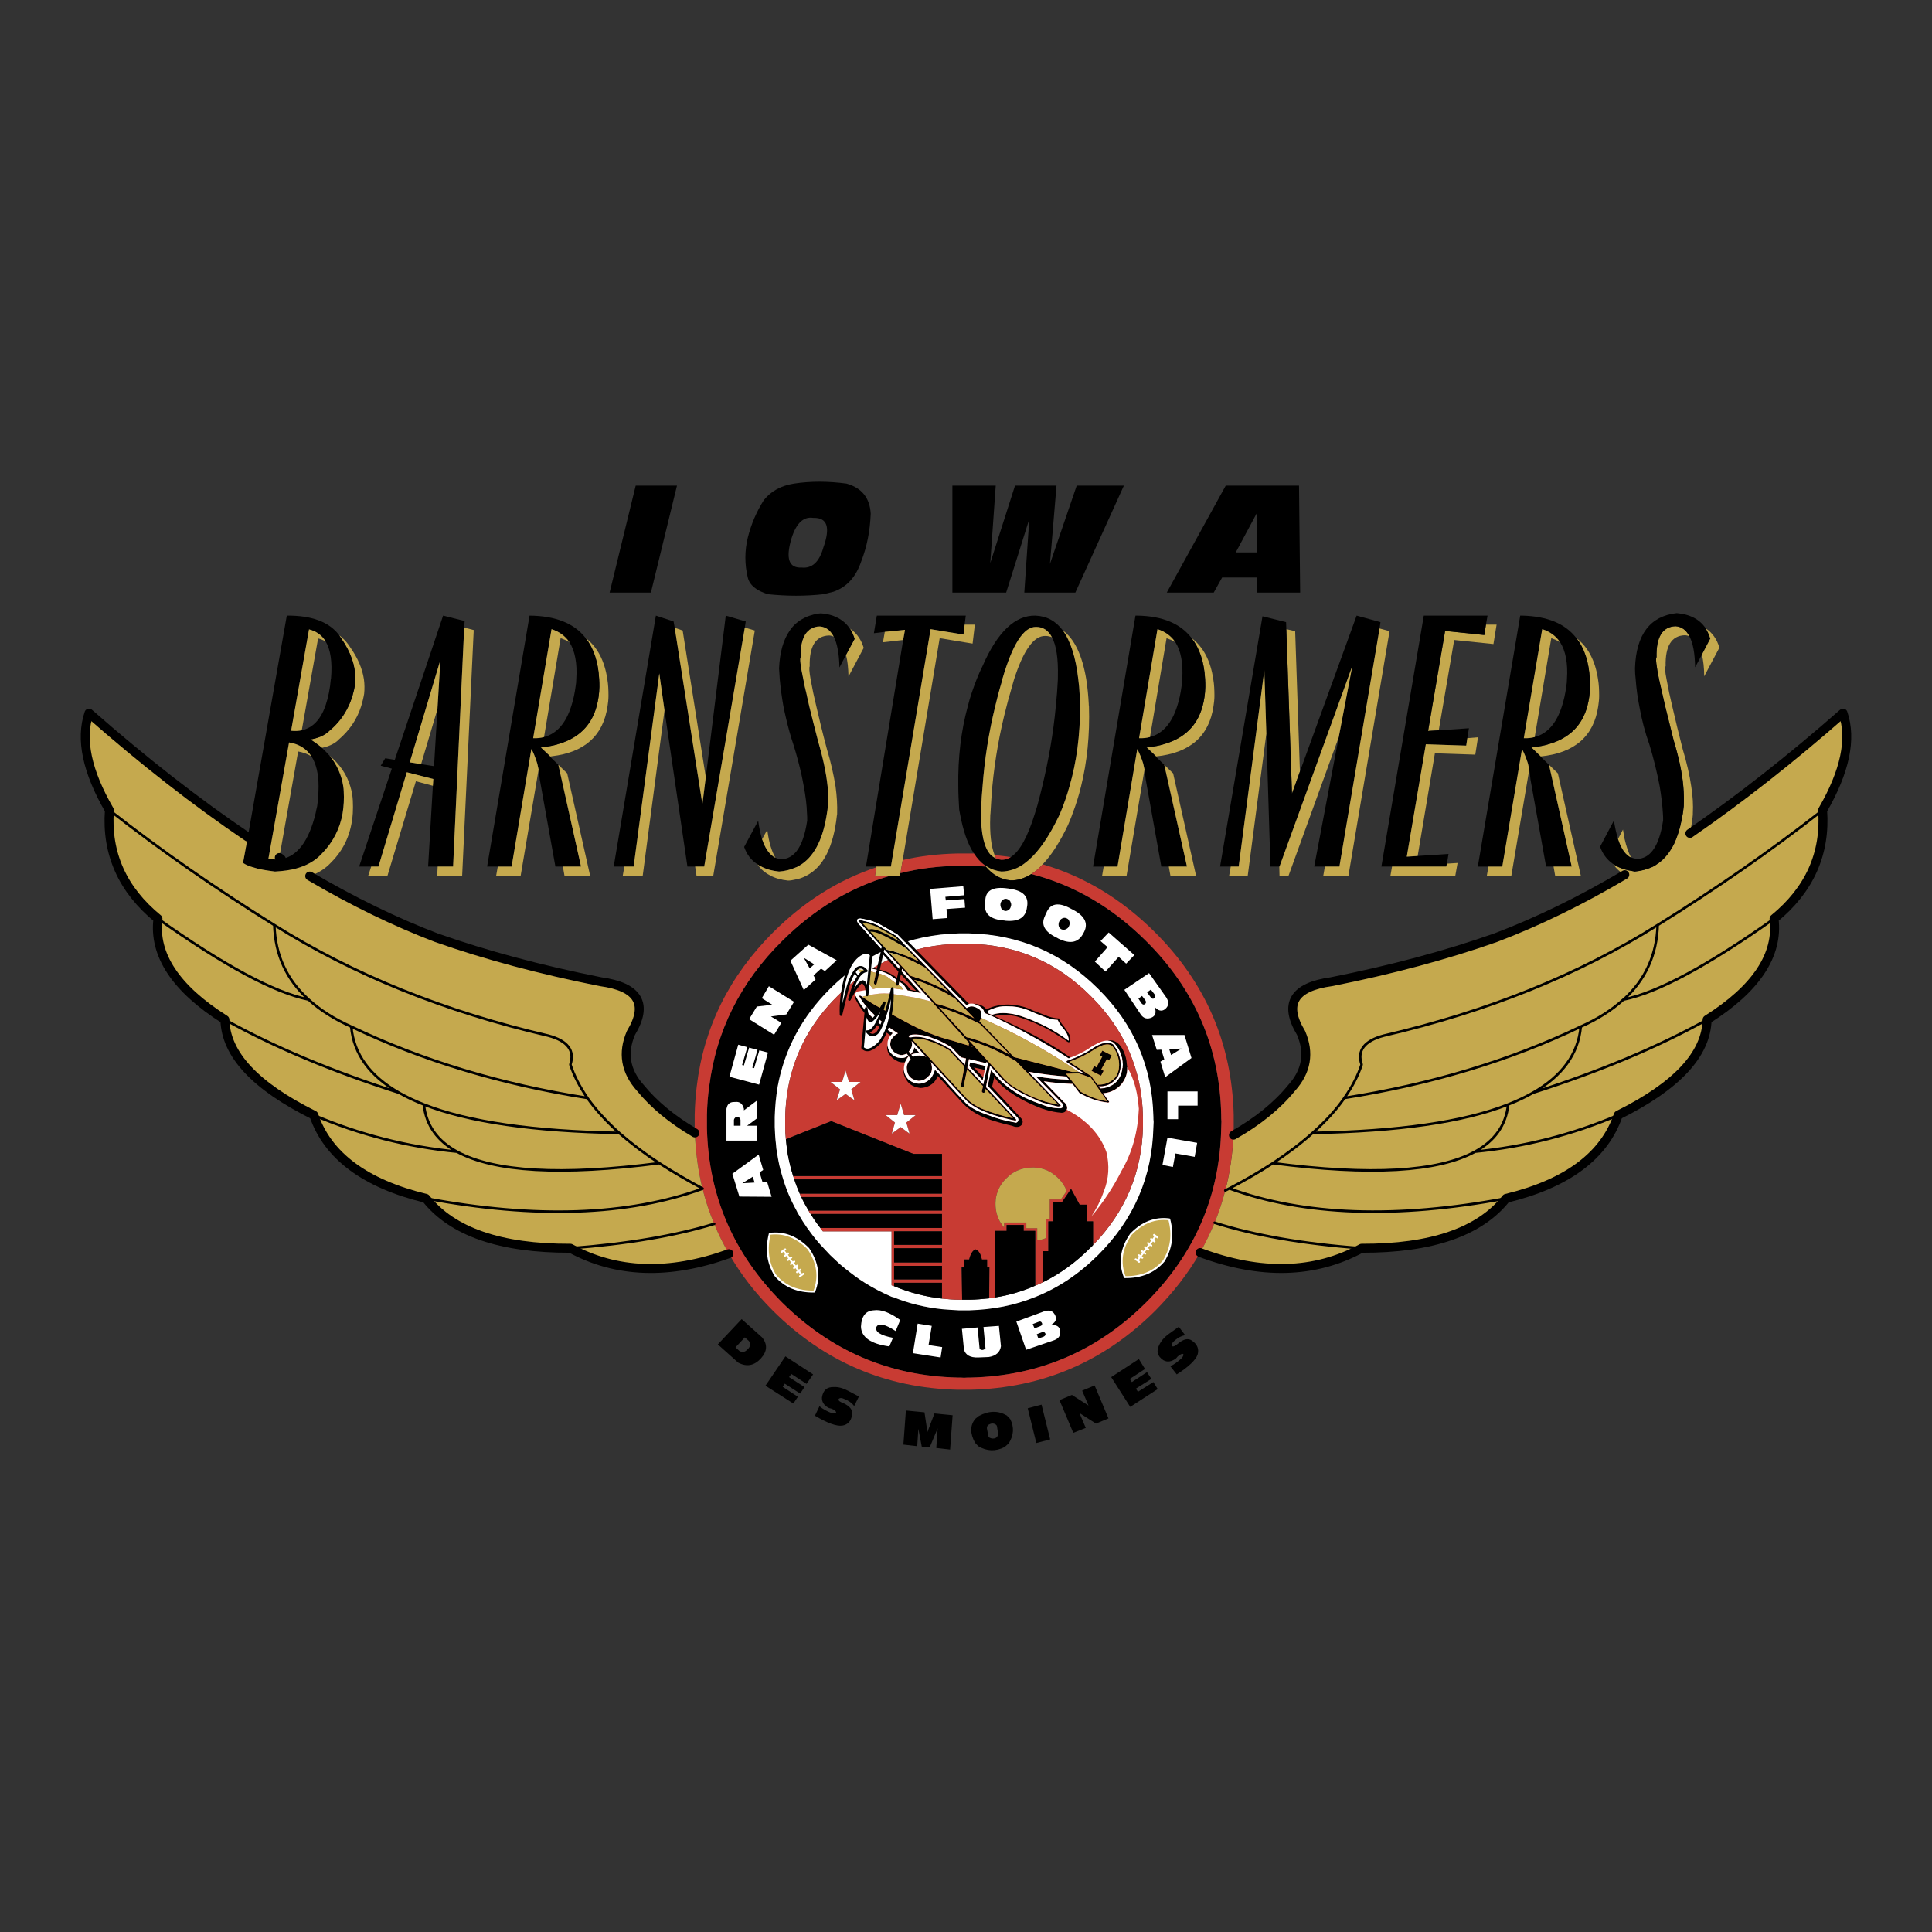 <?xml version="1.0" encoding="UTF-8"?>
<svg xmlns="http://www.w3.org/2000/svg" width="2500" height="2500" viewBox="0 0 2500 2500" fill="none">
  <rect x="0" y="0" width="2500" height="2500" fill="#333333" stroke="none"/>
  <g clip-path="url(#clip0_1_2807)">
    <path fill-rule="evenodd" clip-rule="evenodd" d="M2057.25 878.961C2057.55 882.178 2057.55 885.68 2057.55 888.883C2057.36 897.268 2056.18 905.601 2054.03 913.707C2047.28 938.83 2030.55 955.185 2004.41 962.772C1998.25 964.808 1991.49 965.988 1984.17 966.857C1983.28 967.143 1982.39 967.143 1981.51 967.143L1993.54 978.829C2037.59 974.445 2062.54 952.539 2068.12 913.694C2068.7 909.609 2069.29 905.225 2069.29 900.556C2069.29 892.969 2069.01 885.667 2067.82 878.948C2064.31 854.993 2054.9 837.173 2039.65 825.5C2050.21 838.651 2056.08 856.757 2057.25 878.961Z" fill="#C5A94E"></path>
    <path fill-rule="evenodd" clip-rule="evenodd" d="M2057.56 888.883C2057.56 885.667 2057.56 882.165 2057.26 878.962C2056.1 856.757 2050.22 838.651 2039.66 825.513C2025.28 806.824 2002.08 797.472 1970.08 796.604H1967.16L1912.28 1121.37H1943.96L1969.5 969.205C1972.74 975.34 1975.07 981.475 1977.15 987.895C1977.73 990.527 1978.32 993.446 1978.9 995.78C1979.48 999.866 1980.07 1004.25 1980.37 1008.33L2000.63 1121.35H2033.79L2004.43 989.646L1993.28 978.842H1993.56L1981.52 967.156C1982.4 967.156 1983.3 967.156 1984.18 966.871C1991.49 966.002 1998.27 964.821 2004.43 962.785C2030.57 955.198 2047.29 938.83 2054.05 913.72C2056.18 905.607 2057.36 897.271 2057.56 888.883ZM2027.62 878.962C2027.62 881.88 2027.32 885.096 2026.73 888.3C2025.57 897.651 2023.49 906.406 2021.16 913.708C2014.11 935.899 2002.36 949.348 1985.92 953.719C1981.51 954.887 1976.83 955.47 1971.83 955.185L1995.62 814.126C2005.61 817.342 2013.22 822.893 2018.8 831.064C2025.84 842.153 2029.08 858.21 2027.62 878.962Z" fill="black"></path>
    <path fill-rule="evenodd" clip-rule="evenodd" d="M2007.34 825.797C2011.44 827.25 2015.27 828.715 2018.8 831.05C2013.22 822.879 2005.59 817.315 1995.62 814.111L1971.83 955.171C1976.83 955.456 1981.51 954.885 1985.92 953.705L2007.34 825.797ZM2015.87 1000.75L2004.41 989.644L2033.78 1121.35H2010.29L2012.34 1133.04H2045.53L2015.87 1000.75ZM1977.12 987.893C1975.13 981.45 1972.57 975.195 1969.47 969.204L1943.94 1121.37H1926.02L1923.97 1133.05H1955.69L1978.86 995.792C1978.29 993.444 1977.71 990.526 1977.12 987.893Z" fill="#C5A94E"></path>
    <path fill-rule="evenodd" clip-rule="evenodd" d="M2179.96 821.997C2182.32 821.997 2184.37 822.581 2186.12 823.463C2182.02 815.292 2176.13 810.908 2168.21 810.324C2151.19 810.908 2142.98 824.345 2143.57 850.336C2142.1 851.789 2143.27 861.425 2146.78 878.96C2148.86 888.298 2151.49 899.984 2154.71 913.706C2157.95 926.559 2161.46 941.163 2165.57 957.518C2172.33 980.008 2176.72 999.864 2178.19 1017.68C2179.08 1027.02 2179.08 1035.21 2178.8 1043.09C2178.51 1046.31 2177.92 1049.23 2177.61 1052.43C2177.03 1055.65 2176.44 1058.57 2175.86 1061.78C2173.85 1072.26 2170.6 1082.46 2166.16 1092.16C2160.89 1102.38 2154.71 1110.56 2146.78 1116.41C2146.51 1116.7 2146.2 1116.98 2145.93 1116.98C2143.62 1118.75 2141.16 1120.31 2138.58 1121.65C2131.25 1124.95 2123.42 1127.03 2115.41 1127.79C2113.94 1127.5 2112.47 1127.2 2111 1126.9C2101.59 1125.45 2093.98 1122.52 2087.51 1118.15C2091.31 1124 2096.3 1128.37 2102.48 1131.88C2045.23 1165.76 1989.45 1192.92 1935.44 1213.36C1871.73 1235.85 1800.7 1254.82 1722.9 1270.31C1673.89 1277.03 1660.97 1299.23 1683.57 1336.6C1694.73 1362.59 1690.61 1386.25 1671.53 1407.58C1652.76 1430.66 1627.5 1451.1 1596.1 1468.92C1595.04 1493.07 1591.5 1517.05 1585.54 1540.48L1590.81 1537.85C1610.09 1527.83 1628.9 1516.92 1647.17 1505.15C1666.55 1492.31 1683.88 1479.16 1698.55 1466.01C1715.29 1451.12 1729.09 1436.22 1739.66 1420.75C1749.65 1406.43 1757.26 1392.12 1761.96 1377.53C1755.8 1359.43 1765.47 1346.86 1790.42 1340.14C1925.17 1308.88 2043.49 1260.97 2145.04 1197.02C2221.06 1149.72 2292.12 1100.35 2358.46 1048.37C2387.51 998.139 2396.31 956.377 2384.88 922.785C2316.76 982.654 2250.72 1034.35 2186.74 1078.45C2188.18 1071.72 2189.37 1064.71 2190.26 1057.11C2190.26 1056.53 2190.26 1055.66 2190.53 1054.78V1052.43C2191.11 1041.93 2190.53 1030.24 2188.48 1017.68C2186.43 1003.08 2182.6 986.726 2177.34 969.204C2172.6 950.768 2168.1 932.271 2163.84 913.719C2161.02 902.217 2158.58 890.63 2156.5 878.973C2154.45 868.74 2154.14 863.202 2155.33 862.022C2154.71 836.017 2162.94 822.581 2179.96 821.997Z" fill="#C5A94E"></path>
    <path fill-rule="evenodd" clip-rule="evenodd" d="M2168.21 810.325C2176.13 810.909 2182.01 815.293 2186.12 823.464C2190.83 832.231 2193.19 845.655 2193.46 863.475L2202.28 847.12L2213.12 826.382C2211.77 821.758 2209.81 817.339 2207.27 813.243C2199.62 801.558 2187.01 794.852 2169.68 793.387C2135.37 797.174 2117.14 820.844 2115.68 864.656C2115.68 869.623 2115.98 874.292 2116.56 878.974C2117.44 890.647 2118.92 902.333 2121.24 913.72C2124.23 930.806 2128.66 947.61 2134.47 963.952C2139.84 981.617 2144.24 999.559 2147.68 1017.7C2149.72 1030.25 2151.19 1041.94 2151.77 1052.44C2152.07 1055.38 2152.07 1058.58 2152.07 1061.5C2151.49 1064.42 2151.19 1067.05 2150.61 1069.97C2145.03 1097.14 2134.47 1110.86 2118.61 1111.44C2115.91 1111.14 2113.26 1110.56 2110.69 1109.69C2103.94 1106.48 2098.35 1099.17 2094.55 1087.79C2094.31 1087.08 2094.02 1086.4 2093.67 1085.74C2091.38 1077.88 2089.61 1069.88 2088.38 1061.78L2070.49 1095.66C2073.71 1104.71 2079 1112.01 2086.33 1117.28C2086.63 1117.57 2087.21 1117.86 2087.52 1118.15C2093.98 1122.52 2101.61 1125.45 2111.01 1126.9L2115.42 1127.79C2123.43 1127.03 2131.26 1124.96 2138.6 1121.65C2141.17 1120.31 2143.63 1118.75 2145.94 1116.98C2146.21 1116.98 2146.52 1116.7 2146.79 1116.41C2154.72 1110.56 2160.9 1102.38 2166.17 1092.16C2170.27 1083.4 2173.51 1073.47 2175.87 1061.78C2176.46 1058.57 2177.04 1055.65 2177.62 1052.43C2177.92 1049.23 2178.5 1046.3 2178.82 1043.09C2179.09 1035.21 2179.09 1027.02 2178.21 1017.69C2176.74 999.865 2172.36 980.009 2165.59 957.519C2161.49 941.164 2157.96 926.56 2154.72 913.707C2152.01 902.141 2149.37 890.559 2146.79 878.961C2143.28 861.426 2142.11 851.79 2143.58 850.337C2142.98 824.346 2151.18 810.909 2168.21 810.325Z" fill="black"></path>
    <path fill-rule="evenodd" clip-rule="evenodd" d="M2202.28 847.119C2204.03 854.72 2205.22 864.058 2205.22 875.16L2224.89 838.066C2221.64 826.977 2215.79 818.793 2207.29 813.242C2209.62 817.029 2211.7 821.413 2213.14 826.381L2202.28 847.119ZM2093.66 1085.72C2093.96 1086.31 2094.24 1086.89 2094.54 1087.77C2098.34 1099.16 2103.94 1106.46 2110.67 1109.68C2107.16 1103.54 2104.51 1095.36 2102.17 1085.44C2101.58 1081.64 2100.7 1077.55 2100.12 1073.47L2093.66 1085.72ZM2101 1293.38C2129.17 1267.7 2143.86 1235.56 2145.03 1197C2043.48 1260.96 1925.15 1308.87 1790.41 1340.13C1765.46 1346.84 1755.78 1359.4 1761.94 1377.52C1757.26 1392.11 1749.64 1406.43 1739.65 1420.73C1851.49 1403.2 1953.35 1372.55 2045.53 1328.45C2067.82 1318.52 2086.03 1306.82 2100.7 1293.4L2101 1293.38Z" fill="#C5A94E"></path>
    <path fill-rule="evenodd" clip-rule="evenodd" d="M2145.03 1197.01C2143.86 1235.56 2129.17 1267.7 2101 1293.38C2145.33 1284.34 2210.18 1249.29 2295.62 1188.82C2341.39 1151.44 2362.55 1104.43 2358.45 1048.35C2292.11 1100.33 2221.05 1149.69 2145.03 1197.01Z" fill="#C5A94E"></path>
    <path fill-rule="evenodd" clip-rule="evenodd" d="M2101 1293.38H2100.7C2086.03 1306.81 2067.82 1318.52 2045.53 1328.44C2042.28 1363.78 2021.44 1392.41 1983.57 1414.02C2070.48 1386.25 2145.61 1354.72 2209.02 1319.37C2272.43 1279.38 2301.49 1235.56 2295.64 1188.83C2210.18 1249.27 2145.33 1284.33 2101 1293.38Z" fill="#C5A94E"></path>
    <path fill-rule="evenodd" clip-rule="evenodd" d="M2209.01 1319.38C2145.6 1354.72 2070.47 1386.25 1983.56 1414.02C1973.88 1419.57 1963.31 1424.53 1951.56 1429.19C1948.64 1456.06 1934.26 1476.21 1908.72 1490.24C1972.54 1484.14 2035.02 1468.17 2093.94 1442.92C2169.67 1405.25 2207.84 1364.35 2209.01 1319.38Z" fill="#C5A94E"></path>
    <path fill-rule="evenodd" clip-rule="evenodd" d="M1983.57 1414C2021.44 1392.39 2042.28 1363.77 2045.53 1328.43C1953.35 1372.52 1851.49 1403.19 1739.65 1420.71C1729.09 1436.18 1715.28 1451.08 1698.53 1465.97C1809.52 1463.92 1893.77 1451.96 1951.57 1429.16C1962.59 1424.89 1973.28 1419.82 1983.57 1414Z" fill="#C5A94E"></path>
    <path fill-rule="evenodd" clip-rule="evenodd" d="M1134.63 796.59L1130.82 819.378L1144.91 817.627L1171.04 814.994L1168.69 828.145L1120.55 1121.35H1152.84L1204.2 814.125L1246.77 821.129L1248.24 808.276L1249.7 796.59H1134.63Z" fill="black"></path>
    <path fill-rule="evenodd" clip-rule="evenodd" d="M1144.91 817.627L1142.56 831.063L1168.69 828.145L1171.04 814.994L1144.91 817.627ZM1261.47 808.275H1248.24L1246.77 821.128L1204.2 814.125L1152.84 1121.35H1134.05V1122.23L1132.29 1133.04H1164.58L1165.17 1129.83L1168.1 1112.9L1215.94 825.798L1258.52 832.814L1261.47 808.275Z" fill="#C5A94E"></path>
    <path fill-rule="evenodd" clip-rule="evenodd" d="M1375.35 815.876C1366.24 803.607 1354.51 797.187 1339.82 796.603C1313.7 796.02 1290.8 817.64 1271.73 861.154C1268.78 866.99 1266.15 873.125 1263.8 878.974C1259.39 890.362 1255.29 901.749 1252.36 913.72C1243.55 945.846 1239.44 980.605 1240.03 1017.7C1240.03 1027.34 1240.61 1037.27 1241.19 1047.49C1241.49 1048.94 1241.78 1050.71 1242.08 1052.44C1246.17 1074.65 1252.06 1092.16 1260.27 1104.44C1264.37 1110.86 1269.09 1116.11 1274.36 1119.63C1275.24 1120.5 1276.13 1120.8 1277.02 1121.38C1282.59 1124.89 1288.74 1126.93 1295.78 1127.81C1300.49 1127.81 1305.19 1126.93 1309.9 1125.48C1316.94 1123.43 1323.67 1119.34 1330.44 1113.51C1344.21 1101.83 1357.44 1082.55 1370.36 1055.69C1370.63 1054.82 1371.24 1053.35 1371.83 1052.47C1376.51 1041.08 1380.62 1029.7 1383.86 1017.72C1393.26 985.599 1397.64 951.138 1397.64 913.746C1397.36 909.077 1397.36 904.11 1397.05 899.142C1396.8 892.403 1396.22 885.681 1395.3 879C1392.07 850.622 1385.33 829.598 1375.35 815.876ZM1340.7 811.194C1349.52 811.194 1356.56 815.578 1361.24 824.631C1366.85 835.149 1369.48 852.075 1368.89 875.732V878.948C1368.32 890.552 1367.44 902.138 1366.24 913.694C1363.02 948.752 1356.86 983.498 1348.64 1017.67C1347.47 1022.93 1346 1027.89 1344.84 1032.86C1343.23 1039.45 1341.36 1045.98 1339.23 1052.42C1329.86 1082.79 1319.57 1101.78 1307.82 1109.08C1304.02 1111.72 1299.9 1112.59 1295.78 1112.59C1293.46 1112.35 1291.19 1111.76 1289.04 1110.83C1286.28 1109.7 1283.78 1108.01 1281.7 1105.87C1273.49 1097.11 1269.36 1078.99 1269.36 1052.42C1269.36 1050.08 1269.36 1047.75 1269.66 1045.13C1269.96 1036.08 1270.54 1027.02 1271.44 1017.67C1273.98 982.613 1279.47 947.83 1287.86 913.694C1290.2 903.685 1292.84 893.75 1295.78 883.903C1296.08 882.152 1296.67 880.686 1296.98 878.948C1310.18 833.684 1324.56 810.909 1340.7 811.194Z" fill="black"></path>
    <path fill-rule="evenodd" clip-rule="evenodd" d="M1361.24 824.644C1356.56 815.591 1349.52 811.208 1340.7 811.208C1324.56 810.922 1310.17 833.697 1296.98 878.975C1296.68 880.726 1296.09 882.191 1295.78 883.929C1292.84 893.566 1290.21 903.786 1287.86 913.721C1279.48 947.858 1273.98 982.641 1271.44 1017.7C1270.57 1026.83 1269.98 1035.99 1269.66 1045.16C1269.36 1047.79 1269.36 1050.12 1269.36 1052.45C1269.36 1079.02 1273.49 1097.14 1281.7 1105.89C1283.75 1107.93 1286.11 1109.69 1289.04 1110.86C1288.16 1109.41 1287.57 1107.93 1286.99 1106.48C1282.58 1095.09 1280.53 1078.74 1281.39 1056.83C1281.39 1055.38 1281.39 1053.91 1281.68 1052.45C1282.27 1040.77 1283.15 1029.09 1284.05 1017.7C1287.4 982.599 1293.59 947.826 1302.54 913.721C1304.02 907.636 1305.69 901.598 1307.53 895.615C1309 889.779 1310.75 884.228 1312.22 878.975C1324.25 841.583 1337.78 822.595 1352.45 822.893C1355.66 822.88 1358.61 823.464 1361.24 824.644Z" fill="#C5A94E"></path>
    <path fill-rule="evenodd" clip-rule="evenodd" d="M1286.99 1106.46C1287.57 1107.92 1288.16 1109.39 1289.04 1110.85C1291.09 1111.73 1293.14 1112.3 1295.78 1112.6C1299.88 1112.6 1304.02 1111.73 1307.82 1109.1C1301.08 1107.92 1294.03 1107.34 1286.99 1106.46Z" fill="#C83B33"></path>
    <path fill-rule="evenodd" clip-rule="evenodd" d="M1375.35 815.877C1385.34 829.612 1392.07 850.636 1395.31 878.962C1396.2 885.382 1396.78 892.1 1397.07 899.104C1397.36 904.071 1397.36 909.039 1397.65 913.708C1397.65 951.087 1393.26 985.56 1383.87 1017.69C1380.63 1029.66 1376.53 1041.04 1371.84 1052.43C1371.23 1053.44 1370.73 1054.52 1370.37 1055.65C1357.46 1082.52 1344.23 1101.8 1330.45 1113.47C1323.7 1119.32 1316.95 1123.4 1309.91 1125.44C1305.2 1126.89 1300.51 1127.77 1295.8 1127.77C1289.14 1127.06 1282.72 1124.86 1277.03 1121.34C1276.15 1120.76 1275.25 1120.47 1274.37 1119.59C1274.98 1120.46 1275.25 1120.76 1275.56 1121.34C1284.36 1131.86 1294.94 1137.99 1307.56 1139.16C1316.65 1139.45 1325.74 1136.53 1334.56 1130.98C1339.56 1127.76 1344.55 1123.69 1349.23 1118.42C1360.68 1106.45 1371.55 1089.51 1382.11 1067.32C1384.16 1062.35 1386.24 1057.69 1387.99 1052.42C1392.4 1041.03 1395.91 1029.64 1398.85 1017.67C1406.78 985.547 1410.31 950.788 1409.11 913.695C1408.84 912.826 1408.84 911.646 1408.84 910.777C1408.3 900.119 1407.22 889.496 1405.6 878.949C1400.31 847.406 1390.02 826.382 1375.35 815.877Z" fill="#C5A94E"></path>
    <path fill-rule="evenodd" clip-rule="evenodd" d="M1307.53 1139.17C1294.91 1138.01 1284.33 1131.87 1275.54 1121.35C1269.09 1120.77 1262.62 1120.48 1256.15 1120.48H1239.13C1214.2 1120.71 1189.37 1123.85 1165.17 1129.84L1164.57 1133.05H1152.53C1100.28 1148.24 1053.61 1176.28 1012.23 1217.46C958.207 1270.89 926.807 1333.69 917.702 1405.83C915.971 1418.12 914.988 1430.5 914.758 1442.91V1459.86C916.82 1547.76 949.4 1622.82 1012.23 1685.62C1075.34 1748.1 1150.78 1780.53 1239.13 1782.59C1241.78 1782.59 1244.71 1782.59 1247.64 1782.86C1250.29 1782.59 1253.22 1782.59 1256.15 1782.59C1344.21 1780.54 1419.94 1748.12 1482.77 1685.62C1545.89 1622.82 1578.47 1547.76 1580.22 1459.86L1580.52 1451.38C1580.22 1448.78 1580.22 1445.83 1580.22 1442.93C1578.47 1355.3 1545.91 1279.97 1482.77 1217.46C1439.32 1174.23 1390.01 1145.32 1334.52 1131C1325.73 1136.54 1316.64 1139.47 1307.53 1139.17ZM1247.65 1207.81H1253.83C1318.69 1209.28 1374.47 1233.22 1420.85 1279.38C1467.23 1325.23 1491.02 1380.7 1492.46 1445.25C1492.46 1447.3 1492.46 1449.35 1492.76 1451.68L1492.46 1458.11C1491.02 1522.66 1467.23 1577.85 1420.85 1623.98C1396.21 1648.54 1369.18 1666.62 1339.53 1678.31C1313.11 1689.1 1284.64 1694.66 1253.81 1695.54H1241.18C1233.74 1695.19 1226.3 1694.7 1218.87 1694.07C1197.15 1691.74 1176.31 1686.78 1156.93 1678.9C1155.76 1678.6 1154.88 1678.31 1153.7 1678.02C1141.71 1672.87 1130.13 1666.82 1119.06 1659.91C1116.71 1658.47 1114.66 1656.99 1112.3 1655.53C1104.38 1649.97 1096.74 1644.15 1089.4 1638.02C1087.68 1636.62 1086.01 1635.16 1084.4 1633.63C1080.89 1630.42 1077.65 1627.2 1074.13 1623.98C1071.48 1621.07 1068.55 1618.16 1065.91 1615.22C1064.44 1613.78 1063.26 1612.3 1061.81 1610.83C1056.79 1605.26 1052.09 1599.41 1047.71 1593.32C1046.74 1591.78 1045.66 1590.32 1044.48 1588.94C1040.4 1583.07 1036.58 1577.03 1033.03 1570.83C1032.15 1569.37 1031.27 1567.92 1030.68 1566.45C1022.83 1552.31 1016.62 1537.32 1012.19 1521.77C1009.3 1512.41 1007.14 1502.84 1005.73 1493.14C1004.83 1488.61 1004.24 1484.02 1003.96 1479.41C1003.17 1472.33 1002.68 1465.22 1002.5 1458.1V1445.23C1002.78 1431.81 1004.26 1418.39 1006.31 1405.82C1015.12 1357.92 1037.72 1315.56 1074.13 1279.36C1120.51 1233.2 1176.28 1209.26 1241.15 1207.8L1247.65 1207.81ZM1003.42 1650.56C993.432 1634.5 991.085 1616.69 996.078 1596.55C1014.57 1594.19 1031.01 1600.63 1045.99 1615.8C1058.31 1633.91 1060.95 1652.61 1053.61 1671.3C1032.48 1671.61 1015.75 1664.86 1003.42 1650.56ZM1513.03 1577.85C1518.29 1597.99 1515.66 1615.8 1505.69 1631.88C1493.65 1645.89 1476.91 1652.91 1455.48 1652.61C1448.17 1633.92 1450.8 1615.22 1463.4 1597.14C1478.1 1581.94 1494.82 1575.5 1513.03 1577.85Z" fill="black"></path>
    <path fill-rule="evenodd" clip-rule="evenodd" d="M1253.81 1207.81H1241.18C1176.32 1209.27 1120.54 1233.22 1074.16 1279.38C1037.75 1315.57 1015.16 1357.93 1006.34 1405.83C1004.16 1418.87 1002.88 1432.04 1002.52 1445.25V1458.11C1002.81 1465.4 1003.11 1472.4 1003.99 1479.42C1004.27 1484.1 1004.86 1488.77 1005.75 1493.16C1007.22 1502.81 1009.27 1512.43 1012.21 1521.78C1016.64 1537.34 1022.84 1552.33 1030.71 1566.46C1031.29 1567.93 1032.17 1569.38 1033.05 1570.85C1036.58 1576.98 1040.4 1583.1 1044.51 1588.95C1045.69 1590.39 1046.87 1591.87 1047.74 1593.33C1052.15 1599.47 1056.84 1605.29 1061.83 1610.84C1063.3 1612.31 1064.47 1613.79 1065.93 1615.23C1068.58 1618.17 1071.51 1621.08 1074.16 1624C1077.67 1627.21 1080.91 1630.43 1084.43 1633.64C1085.89 1635.08 1087.66 1636.56 1089.42 1638.03C1096.76 1644.16 1104.39 1649.99 1112.33 1655.54C1114.67 1657 1116.72 1658.48 1119.08 1659.92C1130.24 1666.94 1141.69 1672.79 1153.73 1678.03C1154.89 1678.33 1155.77 1678.61 1156.95 1678.91C1176.33 1686.78 1197.17 1691.75 1218.9 1694.08C1226.24 1694.67 1233.87 1695.25 1241.21 1695.55H1253.84C1284.65 1694.67 1313.14 1689.12 1339.56 1678.33C1369.19 1666.63 1396.22 1648.53 1420.88 1624C1467.26 1577.86 1491.04 1522.68 1492.48 1458.13L1492.78 1451.69C1492.48 1449.36 1492.48 1447.31 1492.48 1445.26C1491.04 1380.71 1467.26 1325.24 1420.88 1279.39C1374.47 1233.22 1318.69 1209.27 1253.81 1207.81ZM1247.65 1221.25H1253.53C1314.89 1222.41 1367.43 1244.9 1411.17 1288.73C1455.21 1332.24 1477.8 1384.51 1478.97 1445.56V1457.54C1477.8 1517.1 1456.06 1568.21 1414.39 1611.16C1413.51 1612.32 1412.34 1613.49 1411.17 1614.37C1392.38 1633.35 1371.84 1648.24 1349.83 1659.05C1346.29 1660.8 1343.07 1662.27 1339.54 1663.71C1322.95 1670.99 1305.49 1676.1 1287.59 1678.91C1284.95 1679.49 1282.59 1679.49 1279.96 1680.08C1271.45 1680.93 1262.33 1681.83 1253.53 1681.83H1241.49C1233.87 1681.83 1226.52 1681.24 1218.89 1680.36C1197.56 1678.06 1176.69 1672.65 1156.94 1664.31C1155.77 1664.03 1154.89 1663.45 1153.71 1663.14V1593.35H1064.77C1063.6 1591.88 1062.42 1590.4 1061.54 1588.96C1056.97 1583.19 1052.76 1577.14 1048.92 1570.86C1047.82 1569.53 1046.93 1568.06 1046.27 1566.47C1042.76 1560.63 1039.51 1554.8 1036.88 1548.94C1036 1547.5 1035.41 1546.02 1034.83 1544.56C1032.18 1538.55 1029.82 1532.41 1027.79 1526.16C1027.79 1526.16 1027.79 1525.87 1027.5 1525.87C1027.25 1524.47 1026.86 1523.11 1026.32 1521.79C1023.39 1512.41 1021.04 1502.85 1019.28 1493.17C1018.33 1486.87 1017.55 1480.54 1016.93 1474.19C1016.35 1468.67 1016.05 1463.11 1016.05 1457.55V1445.57C1016.35 1431.84 1017.81 1418.7 1020.15 1405.86C1028.67 1361.45 1049.81 1322.34 1083.86 1288.75C1127.59 1244.94 1180.13 1222.45 1241.49 1221.27C1243.54 1221.25 1245.6 1221.25 1247.65 1221.25Z" fill="white"></path>
    <path fill-rule="evenodd" clip-rule="evenodd" d="M1253.52 1221.25H1241.48C1180.13 1222.41 1127.58 1244.9 1083.85 1288.73C1049.8 1322.32 1028.66 1361.42 1020.14 1405.83C1017.71 1418.94 1016.34 1432.22 1016.04 1445.55V1457.53C1016.04 1463.08 1016.34 1468.62 1016.92 1474.17L1075.64 1450.78L1181.9 1493.14H1218.89V1521.77H1026.31C1026.89 1523.23 1027.19 1524.4 1027.49 1525.84C1027.78 1525.84 1027.78 1526.14 1027.78 1526.14H1218.87V1544.53H1034.83C1035.42 1546 1036 1547.47 1036.88 1548.91H1218.89V1566.45H1046.27C1046.87 1567.91 1047.74 1569.37 1048.92 1570.83H1218.87V1588.94H1061.55C1062.43 1590.38 1063.6 1591.86 1064.78 1593.32H1153.73V1663.11C1154.89 1663.41 1155.78 1663.99 1156.96 1664.28V1659.9H1218.9V1680.34C1226.53 1681.22 1233.87 1681.8 1241.51 1681.8H1245.03L1244.44 1640.03H1247.38V1629.82H1254.14C1255.9 1622.53 1258.55 1618.15 1262.35 1616.67C1266.45 1618.13 1269.11 1622.52 1270.58 1629.82H1277.33V1640.03H1280.27L1280 1680.05C1282.63 1679.47 1284.99 1679.47 1287.63 1678.88V1592.73H1302.59V1585.13H1324.6V1592.73H1339.57V1663.68C1343.08 1662.24 1346.31 1660.77 1349.85 1659.03V1619H1356.6V1580.44H1363.06V1555.62H1374.2L1385.95 1538.4L1397.09 1558.84H1406.18V1580.44H1414.42V1611.12C1456.09 1568.17 1477.83 1517.06 1478.99 1457.5V1451.65V1445.52C1477.83 1384.47 1455.23 1332.22 1411.2 1288.69C1367.43 1244.9 1314.89 1222.41 1253.52 1221.25ZM1098.53 1399.97H1113.49L1101.46 1409.62L1105.57 1423.63L1094.12 1415.44L1082.66 1423.63L1087.07 1409.62L1074.74 1399.97H1089.71L1094.1 1385.38L1098.53 1399.97ZM1165.46 1458.39L1154.01 1466.84L1158.12 1452.52L1146.09 1442.9H1161.05L1165.46 1428.31L1169.86 1442.9H1184.83L1172.79 1452.52L1176.9 1466.84L1165.46 1458.39ZM1331.9 1510.95L1337.48 1510.68C1345.11 1510.95 1352.15 1512.73 1358.32 1516.23C1362.42 1518.56 1365.95 1521.2 1369.47 1524.69C1374.15 1529.37 1377.97 1534.92 1380.33 1541.05L1372.68 1552.14H1358.32V1577.28H1353.91V1601.8C1350.4 1603.56 1346.26 1604.44 1342.16 1605.02V1589.24H1328.08V1581.95H1299.3V1588.38C1297.58 1586.36 1296.01 1584.21 1294.62 1581.95C1290.34 1574.7 1288.1 1566.42 1288.16 1558.01V1556.81C1288.22 1550.78 1289.49 1544.83 1291.91 1539.31C1294.33 1533.79 1297.85 1528.81 1302.24 1524.69C1310.48 1516.22 1320.47 1511.83 1331.9 1510.95ZM1156.94 1610.83V1593.32H1218.89V1610.83H1156.94ZM1156.94 1615.22H1218.89V1633.63H1156.94V1615.22ZM1218.89 1638.02V1655.53H1156.94V1638.02H1218.89Z" fill="#C83B33"></path>
    <path fill-rule="evenodd" clip-rule="evenodd" d="M1113.51 1399.97H1098.53L1094.13 1385.38L1089.73 1399.97H1074.75L1087.09 1409.63L1082.68 1423.64L1094.13 1415.46L1105.58 1423.64L1101.47 1409.63L1113.51 1399.97ZM1154.01 1466.85L1165.46 1458.39L1176.9 1466.85L1172.79 1452.54L1184.83 1442.91H1169.86L1165.46 1428.32L1161.05 1442.91H1146.09L1158.12 1452.54L1154.01 1466.85Z" fill="white"></path>
    <path fill-rule="evenodd" clip-rule="evenodd" d="M1337.48 1510.68L1331.9 1510.95C1320.45 1511.83 1310.48 1516.22 1302.24 1524.69C1297.85 1528.82 1294.34 1533.79 1291.92 1539.31C1289.5 1544.83 1288.22 1550.79 1288.16 1556.81V1558.01C1288.16 1567.05 1290.52 1574.93 1294.62 1581.95C1296.08 1584.28 1297.56 1586.33 1299.3 1588.38V1581.95H1328.08V1589.24H1342.16V1605.02C1346.26 1604.44 1350.4 1603.56 1353.91 1601.81V1577.28H1358.32V1552.14H1372.68L1380.33 1541.05C1377.89 1534.9 1374.18 1529.33 1369.46 1524.69C1366.16 1521.37 1362.41 1518.52 1358.32 1516.23C1352.15 1512.73 1345.11 1510.95 1337.48 1510.68Z" fill="#C5A94E"></path>
    <path fill-rule="evenodd" clip-rule="evenodd" d="M1156.94 1593.34V1610.83H1218.89V1593.34H1156.94ZM1218.89 1615.22H1156.94V1633.63H1218.89V1615.22ZM1218.89 1655.53V1638.02H1156.94V1655.53H1218.89ZM1019.27 1493.14C1021.03 1502.79 1023.38 1512.42 1026.31 1521.77H1218.89V1493.14H1181.9L1075.63 1450.79L1016.92 1474.17C1017.52 1480.58 1018.39 1487.01 1019.27 1493.14ZM1411.17 1614.36C1412.34 1613.48 1413.51 1612.31 1414.39 1611.14V1580.47H1406.16V1558.86H1397.06L1385.92 1538.42L1374.17 1555.65H1363.03V1580.47H1356.57V1619.03H1349.83V1659.05C1371.82 1648.22 1392.37 1633.33 1411.17 1614.36ZM1302.55 1592.75H1287.59V1678.91C1305.49 1676.11 1322.95 1671 1339.54 1663.71V1592.75H1324.58V1585.15H1302.57L1302.55 1592.75ZM1277.29 1629.83H1270.54C1269.08 1622.54 1266.42 1618.16 1262.31 1616.68C1258.51 1618.15 1255.85 1622.53 1254.1 1629.83H1247.34V1640.04H1244.4L1244.99 1681.82H1253.5C1262.31 1681.82 1271.43 1680.93 1279.93 1680.06L1280.21 1640.04H1277.26V1629.83H1277.29ZM1218.89 1544.54V1526.15H1027.79C1029.84 1532.59 1032.19 1538.41 1034.83 1544.54H1218.89ZM1218.89 1588.95V1570.85H1048.93C1052.74 1576.98 1056.85 1583.1 1061.55 1588.95H1218.89ZM1218.89 1566.45V1548.91H1036.88C1039.53 1554.76 1042.76 1560.59 1046.27 1566.45H1218.89ZM1218.89 1680.35V1659.91H1156.94V1664.29C1176.7 1672.64 1197.56 1678.05 1218.89 1680.35Z" fill="black"></path>
    <path fill-rule="evenodd" clip-rule="evenodd" d="M996.079 1596.55C991.085 1616.69 993.433 1634.5 1003.42 1650.56C1015.75 1664.88 1032.48 1671.61 1053.61 1671.31C1060.95 1652.62 1058.31 1633.92 1045.99 1615.81C1031.02 1600.63 1014.57 1594.19 996.079 1596.55ZM1505.69 1631.88C1515.67 1615.8 1518.31 1597.99 1513.03 1577.85C1494.82 1575.49 1478.1 1581.92 1463.41 1597.12C1450.79 1615.22 1448.15 1633.91 1455.48 1652.6C1476.91 1652.91 1493.65 1645.89 1505.69 1631.88Z" fill="#C5A94E"></path>
    <path fill-rule="evenodd" clip-rule="evenodd" d="M1275.55 1121.35C1275.25 1120.77 1274.97 1120.48 1274.36 1119.6C1269.09 1116.09 1264.37 1110.83 1260.27 1104.41H1238.56C1214.19 1105 1190.71 1107.63 1168.1 1112.88L1165.16 1129.82C1188.64 1123.99 1213.29 1120.77 1239.13 1120.47H1256.15C1262.63 1120.48 1269.09 1120.78 1275.55 1121.35Z" fill="#C83B33"></path>
    <path fill-rule="evenodd" clip-rule="evenodd" d="M1349.2 1118.44C1344.91 1123.27 1339.98 1127.5 1334.54 1130.99C1390.01 1145.31 1439.33 1174.22 1482.78 1217.45C1545.9 1279.95 1578.48 1355.29 1580.24 1442.91C1580.24 1445.83 1580.24 1448.76 1580.53 1451.37L1580.24 1459.85C1578.48 1547.75 1545.92 1622.8 1482.78 1685.6C1419.95 1748.09 1344.21 1780.52 1256.16 1782.58C1253.23 1782.58 1250.3 1782.58 1247.65 1782.85C1244.72 1782.58 1241.78 1782.58 1239.14 1782.58C1150.79 1780.53 1075.35 1748.1 1012.24 1685.6C949.412 1622.8 916.832 1547.75 914.77 1459.85V1442.9C915.055 1430.33 915.95 1417.79 917.714 1405.82C926.819 1333.68 958.218 1270.88 1012.24 1217.45C1053.62 1176.27 1100.3 1148.23 1152.54 1133.04H1132.29L1134.05 1122.24C1084.73 1138.6 1040.41 1166.63 1000.79 1206.06C943.835 1262.74 910.671 1329.3 901.566 1405.83C900.093 1417.95 899.214 1430.13 898.934 1442.33V1460.14C898.934 1462.19 898.934 1463.94 899.219 1465.99C900.012 1490.2 903.258 1514.27 908.907 1537.83L909.206 1538.12C912.72 1553.6 918.012 1568.77 924.173 1583.67C929.579 1596.98 935.956 1609.86 943.251 1622.23C958.218 1648.81 977.595 1673.63 1000.8 1696.71C1066.84 1762.14 1146.1 1796 1238.57 1798.34H1256.48C1348.95 1796 1428.22 1762.14 1494.26 1696.71C1517.75 1673.05 1537.4 1647.94 1552.97 1620.77C1559.94 1608.28 1566.2 1595.42 1571.74 1582.23C1577.32 1568.78 1581.73 1554.78 1585.54 1540.46C1591.42 1517.68 1594.94 1493.72 1596.1 1468.89C1596.1 1465.97 1596.1 1463.07 1596.4 1460.12V1451.36V1442.32C1594.04 1350.31 1559.99 1271.45 1494.23 1206.05C1451.37 1163.41 1403.24 1134.22 1349.2 1118.44Z" fill="#C83B33"></path>
    <path fill-rule="evenodd" clip-rule="evenodd" d="M1951.57 1429.18C1893.77 1451.98 1809.52 1463.94 1698.53 1465.99C1683.86 1479.14 1666.54 1492.28 1647.16 1505.13C1773.38 1521.47 1860.58 1516.53 1908.73 1490.24C1934.27 1476.19 1948.65 1456.06 1951.57 1429.18ZM459.778 878.961C459.778 881.296 459.778 883.63 459.479 885.965C457.715 895.9 455.083 905.238 450.971 913.707C445.258 926.044 436.83 936.929 426.316 945.548C421.024 950.801 413.981 954.316 404.293 956.352C403.995 956.352 403.411 956.352 402.827 956.637C402.542 956.637 401.945 956.637 401.66 956.923C406.879 960.194 411.879 963.803 416.627 967.726C424.85 965.975 431.309 963.057 436.289 958.959L438.053 957.208C451.84 945.535 461.827 931.216 467.404 913.694C468.869 908.74 470.335 903.176 471.217 897.638C471.848 891.418 471.748 885.145 470.919 878.948C468.856 865.213 462.994 851.491 453.306 837.769C449.553 831.649 444.672 826.297 438.922 821.998C439.804 823.464 440.686 824.916 441.568 826.084C453.902 843.904 460.063 861.426 459.778 878.961Z" fill="#C5A94E"></path>
    <path fill-rule="evenodd" clip-rule="evenodd" d="M459.48 885.964C459.778 883.63 459.778 881.295 459.778 878.961C460.063 861.426 453.903 843.903 441.582 826.096C440.7 824.929 439.818 823.463 438.936 822.011C426.018 804.774 403.411 796.317 371.117 796.603L320.625 1083.1L314.465 1116.68C317.993 1119.02 322.091 1120.77 327.383 1122.23C335.009 1124.87 344.399 1126.32 355.851 1127.79C366.123 1127.2 375.514 1126.03 383.736 1123.7C397.523 1119.9 408.392 1113.47 416.615 1104.43C430.67 1090.27 440.002 1072.1 443.332 1052.43C444.798 1043.38 445.382 1034.04 444.798 1024.11C444.765 1021.95 444.57 1019.8 444.214 1017.67C442.043 1003.09 435.956 989.36 426.601 977.959C423.372 974.457 420.143 970.942 416.615 967.739C411.87 963.811 406.87 960.202 401.648 956.935C401.933 956.65 402.53 956.65 402.815 956.65C403.399 956.364 403.982 956.364 404.28 956.364C413.969 954.328 421.011 950.813 426.303 945.56C436.821 936.945 445.25 926.059 450.959 913.72C455.07 905.237 457.716 895.899 459.48 885.964ZM399.897 814.41C409.287 816.745 416.628 821.998 421.323 829.883C427.782 840.687 430.129 856.458 428.365 877.78C428.365 878.066 428.365 878.649 428.067 878.948C427.155 890.775 424.79 902.445 421.024 913.694C414.566 931.514 404.293 942.02 390.494 944.951C386.395 945.82 381.687 946.118 376.707 945.535L399.897 814.41ZM403.126 978.841C408.988 988.179 412.218 1001.03 412.218 1017.69C412.218 1025.57 411.634 1034.04 410.454 1043.09C409.572 1046.31 408.988 1049.53 408.405 1052.43C399.598 1088.36 384.917 1107.92 364.074 1111.73C363.205 1111.73 362.025 1111.73 361.143 1112.01C356.746 1112.3 352.337 1112.01 347.343 1111.13L374.061 960.722C386.966 962.771 396.654 968.919 403.126 978.841Z" fill="black"></path>
    <path fill-rule="evenodd" clip-rule="evenodd" d="M421.31 829.897C416.615 822.011 409.274 816.745 399.884 814.424L376.694 945.548C381.687 946.132 386.382 945.834 390.48 944.965L411.621 826.097C415.149 826.966 418.378 828.431 421.31 829.897ZM385.798 972.409C392.257 973.576 398.12 975.625 403.113 978.842C396.654 968.907 386.966 962.772 374.048 960.736L347.33 1111.15C352.323 1112.03 356.733 1112.31 361.13 1112.03C362.012 1111.74 363.192 1111.74 364.061 1111.74C363.192 1110.86 362.297 1110.28 361.428 1109.69L385.798 972.409Z" fill="#C5A94E"></path>
    <path fill-rule="evenodd" clip-rule="evenodd" d="M456.55 1035.79C456.238 1029.64 455.153 1023.56 453.32 1017.68C448.91 1002.5 439.819 989.061 426.602 977.971C435.957 989.373 442.044 1003.1 444.215 1017.68C444.514 1019.73 444.799 1021.77 444.799 1024.12C445.357 1033.59 444.865 1043.08 443.333 1052.44C440.008 1072.12 430.675 1090.28 416.616 1104.44C408.393 1113.49 397.524 1119.91 383.737 1123.71C375.515 1126.05 366.124 1127.21 355.852 1127.8C344.4 1126.33 335.01 1124.88 327.384 1122.25C322.807 1121.1 318.445 1119.23 314.466 1116.7L320.626 1083.12C253.988 1038.14 185.598 984.703 115.147 922.785C103.694 956.364 112.501 998.139 141.566 1048.37C207.906 1100.35 278.942 1149.72 354.983 1197.02C456.55 1260.97 574.847 1308.88 709.59 1340.14C734.544 1346.86 743.934 1359.41 738.058 1377.53C742.753 1392.12 750.393 1406.44 760.068 1420.75C770.937 1436.22 784.724 1451.12 801.169 1466.01C817.541 1480.27 834.903 1493.35 853.126 1505.15C871.261 1516.81 889.867 1527.72 908.896 1537.85C903.253 1514.29 900.007 1490.22 899.208 1466.01C869.844 1448.79 846.369 1429.51 828.458 1407.59C809.379 1386.26 805.268 1362.6 816.422 1336.61C839.028 1299.25 826.11 1277.03 777.084 1270.32C699.292 1254.85 628.256 1235.86 564.549 1213.37C511.71 1193.22 456.822 1166.64 400.754 1133.65C411.908 1129.86 421.012 1124.01 428.34 1116.13C445.357 1099.19 454.76 1078.16 456.524 1052.46C456.835 1046.88 456.835 1041.34 456.55 1035.79ZM204.391 1188.82C198.516 1235.55 227.581 1279.36 290.991 1319.36C354.4 1354.7 429.547 1386.23 516.431 1414C478.559 1392.39 457.717 1363.77 454.487 1328.43C432.179 1318.49 413.97 1306.79 399.301 1293.37C354.685 1284.33 289.81 1249.27 204.391 1188.82Z" fill="#C5A94E"></path>
    <path fill-rule="evenodd" clip-rule="evenodd" d="M399.3 1293.38C413.969 1306.81 432.178 1318.52 454.486 1328.44C546.663 1372.54 648.514 1403.2 760.067 1420.72C750.379 1406.4 742.752 1392.1 738.057 1377.51C743.933 1359.4 734.543 1346.83 709.589 1340.11C574.846 1308.86 456.549 1260.95 354.982 1196.99C356.15 1235.55 370.819 1267.69 399.3 1293.38Z" fill="#C5A94E"></path>
    <path fill-rule="evenodd" clip-rule="evenodd" d="M399.3 1293.38C370.818 1267.7 356.15 1235.56 354.982 1197.01C278.954 1149.71 207.918 1100.34 141.565 1048.36C137.453 1104.44 158.594 1151.46 204.39 1188.83C289.809 1249.27 354.684 1284.33 399.3 1293.38ZM548.426 1429.18C537.413 1424.89 526.72 1419.82 516.43 1414C429.546 1386.23 354.386 1354.71 290.99 1319.36C292.157 1364.35 330.327 1405.24 406.057 1442.9C464.984 1468.16 527.471 1484.12 591.291 1490.21C565.741 1476.19 551.358 1456.06 548.426 1429.18Z" fill="#C5A94E"></path>
    <path fill-rule="evenodd" clip-rule="evenodd" d="M516.43 1414C526.118 1419.55 536.689 1424.52 548.426 1429.18C606.259 1451.98 690.51 1463.94 801.168 1465.99C784.722 1451.1 770.936 1436.19 760.067 1420.72C648.514 1403.19 546.662 1372.54 454.486 1328.44C457.716 1363.77 478.558 1392.4 516.43 1414Z" fill="#C5A94E"></path>
    <path fill-rule="evenodd" clip-rule="evenodd" d="M801.168 1465.99C690.497 1463.94 606.258 1451.98 548.426 1429.18C551.37 1456.05 565.74 1476.19 591.291 1490.23C639.435 1516.52 726.617 1521.46 853.124 1505.12C834.896 1493.33 817.533 1480.25 801.168 1465.99Z" fill="#C5A94E"></path>
    <path fill-rule="evenodd" clip-rule="evenodd" d="M908.894 1537.83C889.866 1527.69 871.261 1516.78 853.124 1505.13C726.604 1521.47 639.422 1516.53 591.291 1490.24C527.472 1484.14 464.985 1468.18 406.057 1442.93C423.955 1495.49 472.397 1531.72 551.072 1550.69C693.142 1577.29 812.322 1573.18 909.193 1538.15L908.894 1537.83ZM943.238 1622.23C935.953 1609.86 929.577 1596.97 924.16 1583.67C873.37 1599.15 811.44 1609.67 738.044 1615.22C797.64 1647.64 866.042 1649.98 943.238 1622.23Z" fill="#C5A94E"></path>
    <path fill-rule="evenodd" clip-rule="evenodd" d="M924.16 1583.67C917.987 1568.78 912.708 1553.61 909.193 1538.12C812.322 1573.15 693.143 1577.27 551.072 1550.66C585.118 1593.91 647.645 1615.51 738.057 1615.21C811.44 1609.66 873.371 1599.16 924.16 1583.67ZM1761.94 1615.21C1852.35 1615.51 1914.9 1593.91 1948.94 1550.66C1806.86 1577.27 1687.39 1573.15 1590.81 1537.82L1585.54 1540.46C1581.86 1554.67 1577.25 1568.62 1571.74 1582.23C1623.1 1598.57 1686.5 1609.66 1761.94 1615.21Z" fill="#C5A94E"></path>
    <path fill-rule="evenodd" clip-rule="evenodd" d="M1571.73 1582.23C1566.18 1595.41 1559.92 1608.28 1552.96 1620.77C1631.34 1649.97 1701.2 1648.22 1761.94 1615.22C1686.5 1609.66 1623.1 1598.58 1571.73 1582.23ZM1647.16 1505.13C1628.89 1516.9 1610.08 1527.81 1590.79 1537.83C1687.38 1573.17 1806.84 1577.27 1948.93 1550.67C2027.6 1531.69 2076.04 1495.47 2093.96 1442.9C2035.03 1468.15 1972.55 1484.11 1908.73 1490.21C1860.58 1516.53 1773.38 1521.47 1647.16 1505.13ZM1559.41 878.961C1559.68 882.178 1559.68 885.68 1559.68 888.883C1559.51 897.269 1558.33 905.603 1556.16 913.707C1549.42 938.83 1532.68 955.185 1506.57 962.772C1500.38 964.808 1493.65 965.988 1486.31 966.857C1485.43 967.143 1484.56 967.143 1483.68 967.143L1495.71 978.53V978.829C1539.74 974.445 1564.68 952.539 1570.26 913.694C1570.85 909.609 1571.46 905.225 1571.46 900.556C1571.46 892.969 1571.16 885.667 1569.99 878.948C1566.47 854.993 1557.07 837.173 1541.79 825.5C1552.34 838.95 1558.23 856.757 1559.41 878.961Z" fill="#C5A94E"></path>
    <path fill-rule="evenodd" clip-rule="evenodd" d="M1559.69 888.883C1559.69 885.667 1559.69 882.165 1559.42 878.962C1558.23 856.757 1552.35 838.95 1541.79 825.513C1527.41 806.824 1504.23 797.174 1471.93 796.604H1469.29L1414.4 1121.37H1446.09L1471.65 969.205C1474.87 975.34 1477.23 981.475 1479.28 987.895C1479.86 990.527 1480.45 993.446 1481.03 995.78C1481.64 999.866 1482.22 1004.25 1482.5 1008.33L1502.75 1121.35H1535.93L1506.57 989.646L1495.4 978.842L1495.7 978.543L1483.66 967.156C1484.54 967.156 1485.41 967.156 1486.3 966.871C1493.64 966.002 1500.38 964.821 1506.55 962.785C1532.68 955.198 1549.42 938.83 1556.15 913.72C1558.23 906.406 1559.41 897.936 1559.69 888.883ZM1520.96 831.064C1528.01 842.153 1531.22 858.223 1529.76 878.962C1529.76 881.88 1529.48 885.096 1528.88 888.3C1527.71 897.651 1525.66 906.406 1523.3 913.708C1516.26 935.899 1504.51 949.348 1488.09 953.719C1483.68 954.887 1478.97 955.47 1473.97 955.185L1497.76 814.126C1507.73 817.329 1515.36 822.88 1520.96 831.064Z" fill="black"></path>
    <path fill-rule="evenodd" clip-rule="evenodd" d="M1509.51 825.797C1513.61 827.25 1517.41 828.715 1520.96 831.05C1515.36 822.879 1507.73 817.315 1497.76 814.111L1473.97 955.171C1478.97 955.456 1483.68 954.885 1488.09 953.705L1509.51 825.797ZM1481 995.779C1480.42 993.444 1479.84 990.526 1479.25 987.893C1477.27 981.45 1474.72 975.196 1471.63 969.204L1446.06 1121.37H1428.18L1426.13 1133.05H1457.81L1481 995.779ZM1518.02 1000.75L1506.57 989.644L1535.93 1121.35H1512.42L1514.49 1133.04H1547.66L1518.02 1000.75Z" fill="#C5A94E"></path>
    <path fill-rule="evenodd" clip-rule="evenodd" d="M1509.79 766.812H1570.56L1581.43 747.241H1626.93V766.812H1682.4L1680.93 628.373H1586.11L1509.79 766.812ZM1626.92 662.834V714.83H1599.03L1626.92 662.834Z" fill="black"></path>
    <path fill-rule="evenodd" clip-rule="evenodd" d="M1675.94 816.745L1664.49 814.125L1671.83 1027.02L1682.09 998.399L1675.94 816.745Z" fill="#C5A94E"></path>
    <path fill-rule="evenodd" clip-rule="evenodd" d="M1664.49 814.125L1664.2 805.072L1633.66 797.472L1578.77 1121.35H1602.85L1636.02 867.275L1638.65 949.348L1643.94 1121.35H1655.67L1749.91 861.724L1732.29 954.017L1700.58 1121.35H1733.19L1785.14 813.243L1786.31 805.072L1755.48 796.59L1682.09 998.399L1671.83 1027.02L1664.49 814.125Z" fill="black"></path>
    <path fill-rule="evenodd" clip-rule="evenodd" d="M1798.06 816.745L1785.15 813.243L1733.19 1121.35H1714.4L1712.33 1133.04H1744.91L1798.06 816.745ZM1602.86 1121.35H1592.57L1590.52 1133.04H1614.58L1638.65 949.348L1636.02 867.275L1602.86 1121.35ZM1655.67 1121.35H1655.4L1655.67 1133.04H1667.42L1732.29 954.017L1749.91 861.724L1655.67 1121.35ZM1881.71 828.145L1932.5 833.398L1936.59 808.275H1922.82L1920.77 821.712L1869.98 816.459L1847.96 945.833L1861.75 944.964L1881.71 828.145Z" fill="#C5A94E"></path>
    <path fill-rule="evenodd" clip-rule="evenodd" d="M1922.82 808.276L1924.87 796.59H1842.39L1787.51 1121.35H1871.45L1872.33 1117.57L1874.38 1105.01L1834.46 1107.64L1820.37 1108.53L1845.01 963.083L1897.27 964.834L1898.71 955.197L1900.78 942.344L1861.72 944.977L1847.95 945.846L1869.95 816.46L1920.74 821.712L1922.82 808.276Z" fill="black"></path>
    <path fill-rule="evenodd" clip-rule="evenodd" d="M1909.01 976.507L1912.53 954.018L1898.72 955.185L1897.28 964.821L1845.03 963.07L1820.37 1108.51L1834.46 1107.63L1856.75 974.756L1909.01 976.507ZM1801.28 1121.35L1799.23 1133.04H1883.17L1886.11 1116.68L1872.33 1117.57L1871.45 1121.35H1801.28Z" fill="#C5A94E"></path>
    <path fill-rule="evenodd" clip-rule="evenodd" d="M1126.71 664.597C1125.54 644.442 1115.26 631.303 1095.31 625.752C1071.24 622.536 1048.63 622.536 1027.49 625.752C1010.76 628.372 997.841 635.389 988.451 647.074C978.891 662.089 971.851 678.567 967.609 695.854C963.498 712.74 963.498 730.367 967.609 747.253C969.957 757.188 978.763 764.191 993.432 768.874C1018.39 771.506 1042.46 771.506 1065.65 768.874L1078.57 765.657C1095.58 759.821 1107.62 746.669 1114.37 726.514C1121.72 707.812 1125.83 687.372 1126.71 664.597ZM1052.44 670.135C1070.64 669.551 1074.75 682.391 1065.36 708.681C1060.07 727.37 1050.68 735.84 1037.18 734.374C1020.75 735.256 1016.35 722.688 1024.26 696.411C1030.42 676.853 1039.81 668.098 1052.44 670.135Z" fill="black"></path>
    <path fill-rule="evenodd" clip-rule="evenodd" d="M1102.05 814.995C1101.17 814.411 1100.59 813.828 1099.71 813.529C1099.99 813.815 1100.29 814.411 1100.87 814.995C1102.92 818.497 1104.39 822.284 1105.87 826.668L1094.71 847.406C1096.78 855.007 1097.66 864.358 1097.94 875.447L1117.62 838.353C1114.67 828.432 1109.39 820.546 1102.05 814.995Z" fill="#C5A94E"></path>
    <path fill-rule="evenodd" clip-rule="evenodd" d="M1100.87 814.994C1100.29 814.411 1099.99 813.827 1099.71 813.529C1094.71 805.643 1087.09 800.092 1077.4 796.59C1072.45 794.976 1067.32 793.996 1062.13 793.672C1057.74 793.957 1053.33 794.839 1049.21 796.305C1048.93 796.305 1048.33 796.59 1048.03 796.59C1045.6 797.327 1043.24 798.305 1040.99 799.508C1033.35 803.308 1026.91 808.561 1022.21 815.578C1013.69 827.549 1009 843.904 1008.11 864.941L1009 878.961C1010.16 890.634 1011.64 902.32 1013.69 913.707C1014.86 918.96 1015.75 924.226 1017.22 929.777C1019.85 941.164 1023.08 952.85 1026.91 964.237C1031.02 977.376 1034.25 989.93 1036.89 1001.32C1038.06 1007.15 1039.24 1012.41 1040.12 1017.67C1042.47 1030.23 1043.94 1041.91 1044.23 1052.42C1044.52 1055.64 1044.52 1058.55 1044.52 1061.77C1041.87 1079.88 1037.18 1093.31 1030.73 1101.48C1025.45 1107.9 1019 1111.72 1011.36 1111.72C1008.63 1111.61 1005.95 1111.02 1003.43 1109.97C996.973 1106.75 991.681 1100.33 987.583 1089.81C987.225 1088.5 986.734 1087.22 986.117 1086.01C983.803 1078.18 982.133 1070.17 981.124 1062.07L962.914 1095.95C966.429 1105.88 972.019 1113.18 980.229 1118.43C980.825 1119.02 981.409 1119.32 982.291 1119.9C983.173 1120.48 984.353 1121.07 985.235 1121.35C991.694 1124.87 999.32 1126.9 1008.13 1127.79C1015.52 1127.29 1022.77 1125.51 1029.55 1122.52C1030.09 1122.2 1030.69 1122.01 1031.32 1121.95L1031.9 1121.37C1033.96 1120.5 1036.3 1119.03 1038.36 1117.58C1054.79 1105.89 1065.38 1084 1070.06 1052.44C1070.64 1049.53 1070.94 1046.61 1071.22 1043.39C1071.81 1035.51 1071.51 1027.04 1070.94 1017.7C1069.18 1000.18 1064.77 980.021 1058.31 957.83C1053.91 941.177 1050.38 926.573 1047.15 913.733C1045.69 907.598 1044.51 901.762 1043.34 896.496C1041.77 890.725 1040.49 884.877 1039.53 878.974C1035.71 861.737 1034.83 852.101 1036.01 850.635C1035.73 833.398 1039.24 821.427 1046.88 815.591C1047.17 815.007 1047.75 814.722 1048.35 814.423C1051.58 812.076 1055.97 810.623 1060.97 810.623C1065.08 810.909 1068.89 812.374 1072.42 815.292C1074.77 817.329 1076.81 820.26 1078.88 823.762C1083.29 832.516 1085.92 845.953 1086.22 863.773L1094.73 847.419L1105.88 826.68C1104.62 822.621 1102.94 818.705 1100.87 814.994Z" fill="black"></path>
    <path fill-rule="evenodd" clip-rule="evenodd" d="M1048.33 814.411C1047.75 814.696 1047.15 814.994 1046.87 815.578C1039.23 821.414 1035.71 833.398 1036 850.622C1034.83 852.075 1035.71 861.711 1039.51 878.961C1040.4 884.214 1041.56 890.05 1043.33 896.483C1044.49 901.736 1045.68 907.585 1047.14 913.72C1050.37 926.573 1053.9 941.177 1058.29 957.817C1064.75 980.009 1069.16 1000.16 1070.93 1017.69C1071.51 1027.02 1071.81 1035.51 1071.21 1043.38C1070.99 1046.42 1070.6 1049.44 1070.05 1052.43C1065.35 1083.99 1054.78 1105.88 1038.35 1117.57C1036.33 1119.04 1034.16 1120.31 1031.89 1121.35L1031.3 1121.94C1030.72 1121.94 1030.14 1122.22 1029.54 1122.51C1022.76 1125.49 1015.51 1127.28 1008.11 1127.77C999.308 1126.89 991.669 1124.85 985.223 1121.34C984.341 1121.05 983.161 1120.47 982.279 1119.89C981.397 1119.3 980.813 1119.01 980.217 1118.42L981.981 1121.05C986.092 1126.31 991.085 1130.11 996.948 1133.03C1003.41 1136.53 1011.03 1138.58 1019.84 1139.46C1022.78 1139.46 1025.71 1138.88 1028.36 1138.29C1033.94 1137.41 1038.92 1135.66 1043.63 1133.03C1065.35 1121.94 1078.57 1095.65 1082.96 1055.05C1083.26 1054.18 1083.26 1053.3 1083.26 1052.42C1083.55 1041.91 1082.96 1030.23 1081.2 1017.67C1078.56 1001.38 1074.83 985.284 1070.05 969.49C1064.17 947.584 1059.77 928.895 1056.25 913.707C1053.43 902.207 1050.99 890.619 1048.92 878.961C1047.15 869.026 1046.87 863.475 1047.74 862.308C1047.15 836.317 1055.38 822.88 1072.69 822.296C1074.75 822.296 1076.8 822.88 1078.85 823.762C1076.8 820.26 1074.75 817.329 1072.39 815.293C1069.18 812.543 1065.16 810.906 1060.94 810.624C1056.45 810.533 1052.04 811.858 1048.33 814.411Z" fill="#C5A94E"></path>
    <path fill-rule="evenodd" clip-rule="evenodd" d="M992.849 1073.75L986.092 1086.02C986.675 1087.19 987.272 1088.66 987.557 1089.82C991.656 1100.34 996.947 1106.76 1003.41 1109.98C998.426 1101.5 994.911 1089.82 992.849 1073.75Z" fill="#C5A94E"></path>
    <path fill-rule="evenodd" clip-rule="evenodd" d="M1232.39 628.373V766.812H1301.97L1331.9 671.601L1325.45 766.812H1391.49L1454.31 628.373H1393.26L1358.61 729.719L1367.12 628.373H1313.42L1281.4 728.551L1288.47 628.373H1232.39ZM600.669 812.077L601.253 803.608L573.368 796.591L510.841 983.213L498.506 981.164L492.631 990.8L507.015 994.587L464.746 1121.34H489.7L526.391 999.269L560.735 1008.02L560.152 1016.78L553.991 1121.34H586.286L600.669 812.077ZM544.899 988.777L530.217 986.429L569.853 854.125L566.04 917.793L561.643 991.384L544.899 988.777Z" fill="black"></path>
    <path fill-rule="evenodd" clip-rule="evenodd" d="M530.218 986.429L544.899 988.776L566.04 917.806L569.853 854.124L530.218 986.429ZM613.004 815.293L600.669 812.076L586.299 1121.35H566.338L565.742 1133.04H598.036L613.004 815.293ZM489.713 1121.35H480.323L476.51 1133.04H501.451L538.155 1010.97L560.165 1016.8L560.748 1008.05L526.404 999.282L489.713 1121.35ZM775.333 878.961C775.618 882.178 775.618 885.68 775.618 888.883C775.439 897.268 774.259 905.602 772.104 913.707C765.346 938.83 748.615 955.185 722.494 962.772C716.321 964.808 709.576 965.988 702.236 966.857C701.354 967.143 700.472 967.143 699.59 967.143L711.626 978.53V978.828C712.508 978.828 713.39 978.828 714.271 978.53C756.54 973.563 780.612 951.955 786.189 913.694C786.772 909.609 787.369 905.225 787.369 900.556C787.369 892.969 787.071 885.667 785.891 878.948C782.376 854.993 772.973 837.173 757.72 825.5C768.291 838.95 774.166 856.757 775.333 878.961Z" fill="#C5A94E"></path>
    <path fill-rule="evenodd" clip-rule="evenodd" d="M775.63 888.883C775.63 885.667 775.63 882.165 775.345 878.962C774.178 856.757 768.302 838.95 757.732 825.513C743.05 806.525 718.693 796.889 685.231 796.604L630.33 1121.35H662.028L687.566 969.192C689.031 971.527 690.211 974.16 691.379 977.078C692.844 980.593 694.025 984.38 695.192 987.882C695.776 990.514 696.372 993.433 696.956 995.767C697.539 999.853 698.136 1004.24 698.421 1008.32L718.68 1121.34H751.857L722.506 989.633L711.352 978.829L711.638 978.53L699.602 967.143C700.484 967.143 701.366 967.143 702.247 966.858C709.588 965.989 716.333 964.808 722.506 962.772C748.627 955.185 765.358 938.817 772.116 913.708C774.265 905.601 775.445 897.268 775.63 888.883ZM745.696 878.962C745.696 881.88 745.398 885.096 744.814 888.3C743.732 896.921 741.866 905.426 739.237 913.708C732.195 935.899 720.444 949.348 704.011 953.719C699.615 954.887 694.907 955.47 689.926 955.185L713.7 814.126C723.673 817.342 731.313 822.893 736.89 831.064C743.919 842.153 747.149 858.21 745.696 878.962Z" fill="black"></path>
    <path fill-rule="evenodd" clip-rule="evenodd" d="M725.437 825.797C729.549 827.25 733.362 828.715 736.877 831.05C731.3 822.879 723.66 817.315 713.687 814.111L689.913 955.171C694.906 955.456 699.601 954.885 703.998 953.705L725.437 825.797ZM695.192 987.893C694.025 984.391 692.844 980.591 691.379 977.089C690.34 974.355 689.064 971.716 687.566 969.204L662.028 1121.37H644.117L642.055 1133.05H673.766L696.956 995.792C696.372 993.444 695.775 990.526 695.192 987.893ZM733.945 1000.75L722.506 989.644L751.844 1121.35H728.368L730.418 1133.04H763.594L733.945 1000.75Z" fill="#C5A94E"></path>
    <path fill-rule="evenodd" clip-rule="evenodd" d="M876.017 628.373H822.594L788.834 766.812H842.256L876.017 628.373ZM873.086 812.375L871.62 804.191L848.715 796.591L794.126 1121.35H819.948L853.125 871.362L859.869 919.259L889.518 1121.35H911.243L963.796 812.077L964.963 804.191L939.141 796.591L913.292 1005.7L908.895 1040.76L873.086 812.375Z" fill="black"></path>
    <path fill-rule="evenodd" clip-rule="evenodd" d="M883.358 815.876L873.086 812.375L908.895 1040.76L913.292 1005.7L883.358 815.876ZM976.714 815.876L963.796 812.076L911.243 1121.35H899.505L901.269 1133.04H922.993L976.714 815.876ZM819.948 1121.35H807.913L805.863 1133.04H831.686L859.869 919.258L853.125 871.361L819.948 1121.35Z" fill="#C5A94E"></path>
    <path fill-rule="evenodd" clip-rule="evenodd" d="M928.869 1739.65L955.289 1763.3C966.443 1769.13 976.131 1767.1 984.639 1757.75C992.862 1748.69 993.446 1739.65 986.105 1730.57L959.685 1706.94L928.869 1739.65ZM956.754 1748.1L951.761 1743.45L963.797 1730.58L969.075 1735.26C971.423 1739.06 971.138 1742.86 967.026 1746.35C963.797 1749.85 960.269 1750.15 956.754 1748.1ZM990.502 1793.1L1026.61 1816.17L1032.48 1807.4L1012.81 1794.54L1015.46 1790.46L1035.42 1803.3L1040.99 1794.85L1021.03 1781.99L1023.96 1777.9L1043.64 1790.74L1052.16 1778.48L1016.34 1755.12L990.502 1793.1ZM1525.34 1716.85L1512.72 1725.91C1506.56 1730.3 1502.43 1735.26 1500.1 1740.23C1495.97 1748.1 1497.44 1754.82 1505.36 1760.09C1510.65 1763.01 1515.92 1762.14 1521.81 1757.75C1524.47 1754.24 1527.38 1752.2 1530.32 1751.9C1532.09 1752.2 1531.78 1753.95 1529.15 1757.45C1524.16 1762.14 1519.16 1765.64 1514.48 1767.97L1522.69 1778.49C1538.24 1768.56 1547.33 1759.8 1549.69 1752.81C1551.74 1745.79 1549.42 1739.66 1542.65 1734.98C1537.66 1731.18 1531.51 1732.64 1524.16 1738.78C1520.64 1741.72 1518.28 1742.88 1516.81 1741.99C1515.65 1739.66 1516.81 1737.34 1520.33 1734.39C1524.45 1730.89 1528.84 1728.57 1533.56 1727.68L1525.34 1716.85ZM1232.67 1831.34L1209.2 1829.01L1200.09 1852.95L1196.28 1827.54L1172.21 1825.22L1168.98 1869.32L1186.89 1871.37L1188.36 1848.88L1192.75 1871.93L1203.04 1872.81L1213.31 1848.29L1211.55 1873.7L1229.44 1875.75L1232.67 1831.34ZM1261.74 1866.98L1265.84 1871.37C1277 1878.09 1288.46 1878.36 1299.88 1872.54L1305.17 1867.85C1311.93 1857.34 1312.51 1846.83 1307.22 1836.31L1302.81 1831.65C1291.67 1825.22 1279.93 1825.22 1266.72 1832.24L1262.31 1835.74C1254.99 1844.18 1254.99 1854.7 1261.74 1866.98ZM1290.22 1846.54L1291.41 1854.42C1291.69 1856.17 1291.11 1857.63 1290.22 1859.38L1288.75 1860.55C1285.81 1862.02 1283.18 1861.72 1280.25 1860.25L1279.36 1859.09C1279 1858.69 1278.8 1858.18 1278.78 1857.65L1277.03 1848.29C1277.03 1846.83 1277.3 1845.35 1278.5 1844.2L1279.66 1843.34C1282.9 1841.59 1285.82 1841.59 1288.48 1843.34L1289.65 1844.51C1289.97 1845.14 1290.17 1845.83 1290.22 1846.54ZM1111.44 1807.1L1097.66 1799.81C1090.9 1796.3 1084.74 1794.55 1079.16 1794.85C1070.06 1794.55 1065.08 1798.92 1063.6 1808.27C1063.31 1814.12 1066.24 1818.79 1072.7 1822.01C1077.1 1822.89 1080.04 1824.34 1081.81 1826.97C1082.39 1828.72 1080.64 1829.31 1076.53 1828.72C1069.77 1826.12 1064.49 1823.17 1060.38 1819.68L1054.51 1831.94C1070.65 1841.59 1082.39 1845.68 1089.73 1844.78C1097.07 1843.61 1101.47 1838.96 1102.65 1830.46C1103.82 1824.64 1099.72 1819.67 1091.2 1815.57C1086.8 1814.13 1084.74 1812.38 1085.04 1810.6C1086.5 1808.58 1089.15 1808.58 1093.26 1810.6C1098.54 1812.65 1102.37 1815.57 1105.3 1819.37L1111.44 1807.1ZM1489.82 1784.33L1484.25 1775.56L1464.6 1788.41L1461.94 1784.33L1481.61 1771.49L1473.69 1758.62L1437.87 1781.99L1462.52 1820.53L1498.06 1797.48L1492.46 1788.41L1472.5 1800.97L1469.86 1796.9L1489.82 1784.33ZM1434.35 1835.43L1416.44 1792.8L1400.31 1799.5L1408.52 1818.78L1387.08 1805.05L1370.94 1811.79L1388.85 1854.12L1404.99 1847.71L1396.78 1828.44L1418.22 1842.16L1434.35 1835.43ZM1347.74 1817.62L1329.86 1822.3L1341.01 1867.27L1358.91 1862.6L1347.74 1817.62Z" fill="black"></path>
    <path d="M1021.63 1628.67L1025.44 1633.91M1021.63 1628.67L1019.57 1630.42M1021.63 1628.67L1017.8 1623.4M1021.63 1628.67L1023.96 1627.2M1025.44 1633.91L1027.79 1632.48M1025.44 1633.91L1029.54 1639.18M1025.44 1633.91L1023.38 1635.67M1479.85 1620.48L1475.75 1625.72M1479.85 1620.48L1481.9 1622.23M1479.85 1620.48L1477.49 1619.02M1479.85 1620.48L1483.68 1615.22M1037.48 1649.69L1033.37 1644.42M1037.48 1649.69L1035.13 1651.44M1037.48 1649.69L1039.53 1648.22M1033.37 1644.42L1029.54 1639.18M1033.37 1644.42L1031.3 1646.2M1033.37 1644.42L1035.71 1642.98M1471.91 1631L1473.96 1632.75M1471.91 1631L1469.59 1629.53M1471.91 1631L1475.74 1625.73M1029.54 1639.18L1027.49 1640.94M1475.74 1625.73L1473.69 1624.29M1475.74 1625.73L1478.1 1627.51M1013.69 1618.16L1017.8 1623.4M1013.69 1618.16L1016.04 1616.68M1013.69 1618.16L1011.64 1619.9M1017.8 1623.4L1019.85 1621.96M1017.8 1623.4L1015.46 1625.15M1495.4 1599.46L1491.6 1604.7M1495.4 1599.46L1497.76 1601.21M1495.4 1599.46L1493.35 1597.99M1491.6 1604.7L1489.53 1603.27M1491.6 1604.7L1487.78 1609.98M1491.6 1604.7L1493.94 1606.47M1487.78 1609.98L1489.82 1611.73M1487.78 1609.98L1483.68 1615.22M1487.78 1609.98L1485.42 1608.51M1483.68 1615.22L1486.01 1616.99M1483.68 1615.22L1481.63 1613.78M1031.6 1637.71L1029.55 1639.17" stroke="white" stroke-width="2.49" stroke-miterlimit="2.613" stroke-linecap="round" stroke-linejoin="round"></path>
    <path d="M909.193 1538.14C812.322 1573.17 693.143 1577.28 551.072 1550.68M908.895 1537.82C889.865 1527.69 871.26 1516.79 853.125 1505.13C834.902 1493.33 817.539 1480.24 801.168 1465.99M1739.65 1420.72C1729.09 1436.19 1715.28 1451.1 1698.53 1465.99M1739.65 1420.72C1749.63 1406.41 1757.26 1392.11 1761.94 1377.52C1755.78 1359.4 1765.46 1346.84 1790.41 1340.13C1925.15 1308.87 2043.48 1260.96 2145.03 1197.01M1739.65 1420.72C1851.49 1403.2 1953.35 1372.54 2045.5 1328.44M1698.53 1465.99C1809.52 1463.94 1893.77 1451.98 1951.57 1429.18M1698.53 1465.99C1683.86 1479.14 1666.54 1492.27 1647.16 1505.13C1628.89 1516.9 1610.08 1527.81 1590.79 1537.82M1590.79 1537.82C1687.38 1573.17 1806.84 1577.27 1948.93 1550.66M1590.79 1537.82L1585.53 1540.46M1908.71 1490.23C1860.58 1516.52 1773.38 1521.46 1647.16 1505.11M1908.71 1490.23C1934.27 1476.19 1948.65 1456.05 1951.57 1429.18M1908.71 1490.23C1972.53 1484.13 2035.02 1468.16 2093.96 1442.91M1571.73 1582.23C1623.1 1598.58 1686.51 1609.66 1761.94 1615.22M1951.57 1429.18C1963.32 1424.52 1973.89 1419.57 1983.57 1414.02M2145.03 1197.01C2143.86 1235.56 2129.17 1267.7 2101 1293.38M2145.03 1197.01C2221.05 1149.7 2292.11 1100.33 2358.45 1048.35M760.067 1420.72C648.514 1403.19 546.662 1372.54 454.486 1328.44M760.067 1420.72C770.935 1436.19 784.722 1451.1 801.168 1465.99M760.067 1420.72C750.378 1406.41 742.752 1392.11 738.057 1377.52C743.932 1359.4 734.542 1346.84 709.588 1340.13C574.845 1308.87 456.548 1260.96 354.982 1197.01M454.486 1328.44C457.715 1363.78 478.558 1392.41 516.43 1414.02M454.486 1328.44C432.178 1318.51 413.968 1306.81 399.3 1293.38M591.278 1490.23C639.422 1516.52 726.605 1521.46 853.112 1505.11M591.278 1490.23C527.459 1484.12 464.972 1468.16 406.044 1442.91M591.278 1490.23C565.728 1476.19 551.37 1456.05 548.426 1429.18M801.168 1465.99C690.497 1463.94 606.258 1451.98 548.426 1429.18M548.426 1429.18C536.688 1424.52 526.118 1419.57 516.43 1414.02M354.982 1197.01C278.94 1149.7 207.905 1100.33 141.564 1048.35M354.982 1197.01C356.149 1235.56 370.818 1267.7 399.3 1293.38M290.989 1319.37C354.398 1354.72 429.545 1386.25 516.43 1414.02M399.3 1293.38C354.684 1284.34 289.809 1249.29 204.39 1188.82M924.16 1583.67C873.37 1599.15 811.44 1609.66 738.044 1615.22M2101 1293.38C2145.33 1284.34 2210.18 1249.29 2295.62 1188.82M2101 1293.38H2100.7C2086.03 1306.81 2067.82 1318.52 2045.5 1328.44M2045.5 1328.44C2042.28 1363.78 2021.44 1392.41 1983.57 1414.02M1983.57 1414.02C2070.48 1386.25 2145.61 1354.7 2209.02 1319.36" stroke="black" stroke-width="3.307" stroke-miterlimit="2.613" stroke-linecap="round" stroke-linejoin="round"></path>
    <path d="M996.079 1596.55C1014.57 1594.19 1031.01 1600.63 1045.99 1615.8C1058.31 1633.91 1060.95 1652.61 1053.61 1671.3C1032.48 1671.6 1015.75 1664.86 1003.42 1650.55C993.433 1634.49 991.098 1616.68 996.079 1596.55ZM1513.03 1577.85C1494.82 1575.49 1478.1 1581.92 1463.41 1597.12C1450.79 1615.22 1448.15 1633.91 1455.48 1652.6C1476.91 1652.89 1493.65 1645.88 1505.69 1631.87C1515.66 1615.8 1518.29 1597.99 1513.03 1577.85Z" stroke="white" stroke-width="2.49" stroke-miterlimit="2.613" stroke-linecap="round" stroke-linejoin="round"></path>
    <path d="M361.442 1109.68C362.311 1110.26 363.206 1110.85 364.075 1111.73M320.627 1083.11C253.988 1038.13 185.598 984.691 115.147 922.773C103.694 956.352 112.501 998.128 141.566 1048.36C137.455 1104.44 158.595 1151.46 204.391 1188.84C198.516 1235.57 227.581 1279.38 290.991 1319.38C292.158 1364.37 330.328 1405.25 406.058 1442.91C423.957 1495.48 472.399 1531.7 551.073 1550.68C585.119 1593.92 647.646 1615.53 738.058 1615.23C797.654 1647.65 866.044 1649.99 943.24 1622.25M899.221 1465.99C869.857 1448.76 846.382 1429.49 828.471 1407.57C809.392 1386.23 805.281 1362.58 816.435 1336.59C839.041 1299.22 826.123 1277 777.097 1270.3C699.305 1254.83 628.269 1235.84 564.562 1213.35C511.723 1193.19 456.835 1166.62 400.767 1133.62M2186.73 1078.44C2250.72 1034.34 2316.75 982.629 2384.87 922.773C2396.29 956.352 2387.5 998.128 2358.45 1048.36C2362.55 1104.44 2341.41 1151.46 2295.62 1188.84C2301.47 1235.57 2272.42 1279.38 2209.01 1319.38C2207.84 1364.37 2169.67 1405.25 2093.96 1442.91C2076.05 1495.48 2027.62 1531.7 1948.93 1550.68C1914.88 1593.92 1852.34 1615.53 1761.93 1615.23C1701.18 1648.24 1631.32 1649.99 1552.95 1620.78M1596.09 1468.9C1627.5 1451.1 1652.75 1430.66 1671.52 1407.57C1690.6 1386.23 1694.72 1362.58 1683.55 1336.59C1660.96 1299.22 1673.88 1277 1722.89 1270.3C1800.68 1254.83 1871.72 1235.84 1935.43 1213.35C1989.43 1192.91 2045.22 1165.75 2102.46 1131.86" stroke="black" stroke-width="11.595" stroke-miterlimit="2.613" stroke-linecap="round" stroke-linejoin="round"></path>
    <path fill-rule="evenodd" clip-rule="evenodd" d="M1250.88 1300.4H1250.6L1161.36 1208.98L1141.11 1197.3C1138.76 1195.84 1136.11 1194.67 1133.48 1193.5C1130.41 1192.26 1127.27 1191.19 1124.08 1190.29L1113.51 1188.24C1110.28 1188.24 1108.81 1189.12 1108.81 1191.45C1109.1 1193.8 1110.56 1196.12 1113.21 1198.17L1140.21 1228.26L1141.38 1225.05L1112.91 1193.8C1110.85 1191.75 1111.43 1190.87 1114.08 1191.17L1124.06 1193.5C1129.34 1194.97 1134.05 1196.72 1137.85 1198.76C1138.73 1199.34 1139.32 1199.64 1140.2 1200.22L1159.28 1211.03L1250.87 1304.78C1254.98 1301.84 1259.67 1301.84 1264.67 1304.78C1269.35 1306.81 1270.83 1310.92 1269.35 1317.04C1272.29 1318.51 1275.23 1319.67 1278.17 1321.11C1315.93 1338.11 1352.26 1358.14 1386.79 1380.99C1389.74 1383.04 1392.95 1385.07 1395.88 1387.13L1404.39 1389.76L1381.21 1374.87C1379.75 1373.99 1380.02 1373.12 1381.49 1372.54C1382.07 1372.54 1382.37 1372.24 1382.95 1372.24C1385 1371.36 1387.36 1370.49 1389.41 1369.61H1389.71C1392.04 1368.75 1394.39 1367.58 1396.75 1366.39C1402.02 1364.06 1407.31 1361.15 1412.3 1357.93C1414.66 1356.18 1416.99 1354.72 1419.93 1353.28C1421.71 1352.4 1423.44 1351.5 1425.22 1350.92C1426.1 1350.65 1426.69 1350.33 1427.56 1350.33C1433.16 1348.89 1437.26 1349.48 1440.47 1351.8C1440.77 1352.07 1440.77 1352.66 1441.08 1352.97C1444.88 1357.65 1447.54 1362.9 1448.71 1368.17V1368.44C1448.98 1369.02 1448.98 1369.61 1449.29 1370.19C1450.17 1374.29 1450.17 1378.38 1449.88 1382.18C1449.88 1382.76 1449.58 1383.06 1449.58 1383.64C1449.58 1384.5 1449.31 1385.08 1448.99 1385.98C1448.72 1387.73 1448.14 1389.48 1447.24 1391.22V1391.51C1446.95 1391.79 1446.95 1392.1 1446.66 1392.68C1444.61 1395.6 1442.25 1398.23 1439.62 1400.28C1434.62 1404.35 1428.45 1406.1 1421.41 1405.52L1423.46 1408.74C1431.08 1408.46 1437.26 1406.1 1442.25 1402.33C1445.77 1399.39 1448.71 1395.31 1450.76 1390.63C1451.64 1387.71 1452.22 1385.08 1452.51 1382.18C1452.81 1382.18 1452.81 1382.18 1452.81 1381.88C1453.39 1376.05 1452.81 1370.2 1450.76 1364.65C1448.96 1358.73 1445.62 1353.39 1441.08 1349.18V1348.91H1440.78C1438.53 1347.39 1435.88 1346.57 1433.16 1346.55C1429.92 1346.55 1426.4 1347.13 1422.29 1349.18C1417.54 1351.25 1413.02 1353.79 1408.79 1356.78C1404.38 1359.7 1399.39 1362.33 1394.4 1364.65C1391.35 1366.1 1388.21 1367.37 1385 1368.45C1384.42 1368.75 1383.54 1369.04 1382.95 1369.34C1350.94 1348.42 1317.38 1329.97 1282.57 1314.14C1279.62 1312.97 1276.99 1311.78 1274.06 1310.62C1273.18 1305.96 1269.96 1302.75 1264.66 1300.41C1262.29 1299.53 1260.25 1298.66 1258.49 1298.66C1256.92 1298.45 1255.32 1298.54 1253.79 1298.94C1252.74 1299.25 1251.76 1299.75 1250.88 1300.4Z" fill="white"></path>
    <path fill-rule="evenodd" clip-rule="evenodd" d="M1250.58 1300.4H1250.87C1251.75 1299.82 1252.63 1299.23 1253.81 1298.94L1163.4 1206.36C1151.66 1198.77 1140.51 1192.92 1129.93 1189.42C1127.29 1188.25 1124.35 1187.67 1121.72 1186.79C1114.67 1185.33 1109.98 1185.33 1106.75 1187.37C1104.7 1190.29 1105.28 1193.5 1108.51 1197.59L1139.63 1231.76L1134.63 1253.66L1122.01 1251.02C1113.79 1249.27 1106.45 1248.42 1099.99 1248.11C1098.53 1248.69 1098.23 1249.27 1098.82 1250.44L1122.31 1280.82L1125.24 1280.23L1106.46 1256.87L1100.59 1248.69C1107.63 1249.27 1115.56 1250.74 1124.08 1252.49L1134.63 1254.82L1133.47 1258.92L1130.82 1271.47C1130.82 1272.93 1131.4 1273.83 1132.58 1274.1C1133.76 1274.1 1134.35 1273.51 1134.63 1272.35L1137.58 1259.78L1138.16 1256.28C1143.44 1257.74 1147.85 1259.49 1151.36 1261.52L1160.18 1267.95L1159.3 1272.33V1272.92C1159.02 1274.08 1159.3 1274.97 1160.18 1275.25C1160.18 1275.25 1160.47 1275.55 1160.77 1275.55C1161.65 1275.55 1162.23 1275.25 1162.53 1274.38C1162.82 1274.38 1162.82 1274.08 1162.82 1274.08L1163.7 1270.28L1168.99 1273.8L1174.57 1281.67C1175.75 1281.67 1176.92 1281.94 1178.38 1282.26C1178.89 1282.23 1179.39 1282.34 1179.85 1282.55C1181.61 1282.83 1183.36 1283.14 1185.12 1283.72C1186.01 1283.72 1186.59 1283.99 1187.19 1283.99C1188.65 1284.29 1190.42 1284.88 1191.88 1285.16L1166.63 1256.84L1167.21 1253.62L1205.67 1295.98L1254.1 1349.71C1253.81 1350.3 1253.51 1350.88 1253.51 1352.05C1253.51 1352.34 1253.23 1352.63 1253.51 1352.93L1230.32 1345.91C1226.46 1345.03 1222.64 1343.97 1218.87 1342.72C1207.64 1339.05 1196.66 1334.65 1185.99 1329.57C1184.53 1328.69 1183.05 1328.1 1181.6 1327.21C1180.72 1326.94 1179.83 1326.35 1178.95 1326.04C1166.26 1319.44 1153.73 1312.52 1141.38 1305.32C1140.79 1305.32 1140.51 1305.02 1139.91 1304.73C1132 1300.53 1124.35 1295.84 1117.01 1290.7L1113.49 1288.36H1111.43C1112.03 1289.53 1112.91 1291 1113.79 1292.46C1116.72 1297.43 1121.12 1302.67 1126.71 1308.52L1128.17 1309.96L1133.17 1314.93C1141.09 1322.53 1150.48 1329.82 1161.93 1337.12C1158.68 1338.65 1155.93 1341.09 1154.01 1344.13C1153.73 1344.43 1153.43 1345.02 1153.13 1345.3C1152.54 1347.05 1151.96 1349.1 1151.96 1351.44C1152.54 1358.45 1156.94 1363.14 1165.18 1365.17H1167.52C1169.29 1364.9 1171.04 1364.32 1173.1 1363.42V1363.15L1175.45 1366.07C1173.69 1367.23 1171.64 1368.12 1169.87 1368.7C1166.43 1369.26 1162.9 1368.96 1159.6 1367.82C1158.72 1367.23 1157.54 1366.65 1156.66 1366.07C1151.66 1362.55 1149.03 1358.19 1148.43 1352.62V1351.45C1147.55 1354.08 1147.85 1357.61 1149.02 1361.38C1150.48 1364.6 1152.83 1367.23 1155.48 1369.57C1156.64 1370.45 1158.12 1371.32 1159.59 1372.2C1162.82 1374.25 1166.63 1375.12 1171.03 1374.54C1171.33 1373.68 1171.91 1372.78 1172.21 1371.93C1173.09 1370.15 1174.26 1368.41 1175.72 1366.66L1178.37 1370.16C1177 1371.78 1175.82 1373.55 1174.85 1375.43C1174.58 1375.88 1174.39 1376.36 1174.27 1376.87C1173.4 1378.92 1173.1 1380.97 1173.4 1383.03C1173.98 1392.07 1178.98 1397.04 1188.37 1398.5C1189.25 1398.5 1190.43 1398.5 1191.3 1398.21C1194.83 1397.93 1198.06 1396.16 1201.29 1392.65L1203.33 1390.61C1205.68 1387.1 1206.56 1382.73 1205.4 1377.77C1205.19 1376.45 1204.79 1375.17 1204.22 1373.97L1251.48 1425.08C1252.06 1425.66 1252.94 1426.25 1253.53 1426.83H1253.83C1258.81 1431.21 1265.27 1434.7 1272.89 1437.92C1274.67 1438.8 1276.43 1439.38 1278.18 1439.97L1278.48 1440.24C1287.57 1443.76 1298.14 1446.67 1310.17 1449.31H1310.46C1314.26 1450.47 1315.73 1449.89 1314.56 1448.14L1275.81 1406.67L1281.1 1378.91L1292.83 1391.75V1392.04C1296.65 1396.43 1301.06 1400.81 1306.33 1404.61C1306.33 1404.89 1306.63 1404.89 1306.63 1404.89C1308.4 1406.35 1310.45 1407.52 1312.5 1408.98C1312.77 1408.98 1313.08 1409.26 1313.38 1409.57C1315.13 1410.73 1316.9 1411.59 1318.96 1412.78C1323.64 1415.39 1328.95 1418.02 1334.51 1420.36C1335.68 1420.94 1336.87 1421.53 1338.03 1421.82C1344.78 1425.62 1352.99 1428.26 1362.69 1430.28C1364.74 1430.86 1366.79 1431.16 1368.85 1431.75H1369.74C1372.95 1431.45 1373.25 1430.58 1371.49 1429.11L1330.68 1386.78C1347.43 1389.7 1363.56 1391.72 1379.42 1392.91L1383.25 1396.99C1368.77 1396.61 1354.35 1395.14 1340.09 1392.6L1375.02 1428.24C1376.48 1431.75 1375.31 1433.48 1372.07 1434.07C1367.39 1434.07 1362.98 1433.48 1358.87 1432.63C1355.15 1431.77 1351.52 1430.59 1348 1429.11C1339.97 1426.41 1332.13 1423.2 1324.51 1419.49C1319.2 1416.74 1314.1 1413.61 1309.23 1410.14C1308.96 1410.14 1308.96 1410.14 1308.65 1409.84C1302.49 1405.46 1296.92 1401.1 1292.51 1396.1L1282.23 1384.73L1278.13 1405.17L1316.88 1446.34C1318.05 1448.11 1318.05 1449.55 1316.88 1451.3C1315.69 1452.47 1314.52 1453.08 1313.64 1452.47C1300.14 1450.14 1288.42 1446.92 1278.71 1442.85C1267.26 1439.05 1257.87 1434.39 1250.83 1428.53C1242.39 1419.88 1234.17 1411.02 1226.17 1401.95C1224.99 1400.49 1223.53 1398.74 1222.36 1397.3L1209.74 1384.15C1208.67 1387.91 1206.99 1391.46 1204.75 1394.66C1202.1 1397.58 1199.17 1399.9 1195.36 1401.1C1194.77 1401.37 1194.18 1401.37 1193.59 1401.66C1186.84 1403.12 1180.68 1401.38 1174.8 1396.1C1171.29 1392.03 1169.51 1387.65 1169.51 1382.98C1169.22 1384.15 1169.22 1385.9 1169.22 1387.95C1169.81 1392.02 1171.57 1395.82 1174.22 1399.32C1177.73 1404 1183.32 1406.92 1191.23 1407.8C1193.3 1407.8 1195.35 1407.5 1197.41 1406.92C1199.17 1406.65 1200.92 1405.75 1202.69 1404.87C1204.15 1404.02 1205.92 1402.85 1207.38 1401.66C1210.03 1399.05 1212.08 1395.83 1213.54 1392.33L1241.72 1422.98C1244.37 1426.19 1247.6 1429.41 1250.83 1432.33C1253.18 1434.08 1255.52 1436.13 1258.17 1437.88C1263.75 1441.68 1270.79 1445.17 1279.6 1448.4C1288.42 1451.32 1298.68 1454.25 1309.84 1456.85C1310.7 1457.15 1311.31 1457.46 1312.18 1457.74C1316.59 1458.9 1319.83 1458.04 1321.88 1455.69C1322.76 1454.25 1323.34 1453.08 1323.34 1451.62C1323.34 1449.86 1322.76 1448.4 1320.98 1446.65L1283.7 1406.35L1286.64 1393.78C1287.52 1395.25 1288.69 1396.73 1290.15 1398.17V1398.46C1294.56 1403.43 1300.14 1408.4 1306.29 1413.06H1306.89V1413.35H1307.16C1314.2 1418.32 1322.44 1422.98 1330.94 1427.09C1336.52 1429.7 1342.4 1432.33 1348.86 1434.66C1350.02 1434.96 1351.49 1435.25 1352.66 1435.83C1359.43 1437.98 1366.42 1439.36 1373.5 1439.93C1377.01 1439.93 1379.07 1438.46 1380.25 1435.83C1380.53 1435.25 1380.84 1434.66 1380.84 1433.81C1380.84 1430.86 1379.67 1428.54 1377.01 1426.21H1376.74L1376.13 1425.62L1350.59 1399.05C1363.24 1401.1 1375.55 1401.97 1387.88 1402.55L1396.7 1414.22C1409.01 1421.24 1421.07 1425.31 1432.8 1426.48C1433.09 1426.48 1433.09 1426.48 1433.38 1426.78C1435.74 1426.48 1435.74 1425.61 1433.38 1423.28L1427.5 1414.51C1434.9 1414.13 1441.95 1411.24 1447.49 1406.32C1448.93 1405.16 1450.12 1403.99 1451.29 1402.52C1456.28 1396.09 1458.63 1389.37 1458.63 1382.38V1380.61C1458.33 1380.02 1458.33 1379.44 1458.33 1378.85C1458.33 1378 1458.06 1377.42 1458.06 1376.81C1457.77 1371.36 1456.47 1366.02 1454.23 1361.05C1451.02 1353.76 1446.89 1349.06 1441.9 1347.31V1347.01H1441.63C1438.89 1346.09 1435.96 1345.88 1433.12 1346.43C1436.06 1346.43 1438.39 1347.31 1440.75 1348.79H1441.04V1349.06C1445.73 1353.45 1448.94 1358.71 1450.72 1364.54C1452.77 1370.09 1453.35 1375.94 1452.77 1381.76C1452.77 1382.06 1452.77 1382.06 1452.47 1382.06C1452.19 1384.93 1451.6 1387.77 1450.72 1390.51C1448.82 1395.01 1445.91 1399.02 1442.21 1402.21C1437.22 1405.99 1431.04 1408.35 1423.42 1408.62L1421.37 1405.4C1428.41 1405.99 1434.6 1404.24 1439.58 1400.16C1442.21 1398.11 1444.57 1395.48 1446.62 1392.56C1446.89 1391.98 1446.89 1391.68 1447.2 1391.4V1391.1C1448.09 1389.35 1448.67 1387.6 1448.96 1385.86C1449.25 1384.98 1449.54 1384.39 1449.54 1383.52C1449.54 1382.94 1449.84 1382.64 1449.84 1382.06C1450.23 1378.06 1450.03 1374.02 1449.25 1370.07C1448.96 1369.49 1448.96 1368.91 1448.67 1368.32V1368.05C1447.33 1362.46 1444.72 1357.26 1441.04 1352.85C1440.75 1352.55 1440.75 1351.97 1440.43 1351.68C1437.22 1349.35 1433.12 1348.76 1427.52 1350.22C1426.66 1350.22 1426.08 1350.52 1425.18 1350.8C1423.41 1351.38 1421.67 1352.27 1419.89 1353.16C1417.21 1354.47 1414.66 1356.03 1412.26 1357.82C1407.31 1361.03 1402.11 1363.86 1396.71 1366.27C1394.43 1367.48 1392.08 1368.55 1389.67 1369.49H1389.37C1387.32 1370.37 1384.96 1371.24 1382.91 1372.12C1382.33 1372.12 1382.03 1372.42 1381.45 1372.42C1379.98 1373.01 1379.7 1373.86 1381.18 1374.76L1404.35 1389.65L1395.84 1387.01H1387.34L1311.9 1367.74L1307.49 1363.08L1267.26 1321.31C1268.42 1320.12 1269.14 1318.57 1269.31 1316.92C1270.78 1310.79 1269.31 1306.69 1264.63 1304.67C1259.64 1301.72 1254.94 1301.72 1250.83 1304.67L1159.24 1210.91L1140.16 1200.11C1139.28 1199.52 1138.69 1199.24 1137.81 1198.64C1133.42 1196.39 1128.8 1194.63 1124.02 1193.39L1114.04 1191.05C1111.39 1190.77 1110.81 1191.64 1112.87 1193.69L1141.34 1224.93L1140.17 1228.15L1113.17 1198.06C1110.52 1196.01 1109.06 1193.69 1108.77 1191.34C1108.77 1189 1110.24 1188.12 1113.47 1188.12L1124.04 1190.17C1127.27 1191.04 1130.5 1192.22 1133.44 1193.39C1136.07 1194.55 1138.72 1195.72 1141.07 1197.19L1161.33 1208.86L1250.58 1300.4ZM1225.64 1286.08C1228.87 1288.13 1232.4 1290.15 1235.91 1292.22L1260.58 1317.62C1257.34 1315.87 1254.41 1314.71 1251.48 1313.24H1251.18C1251.18 1313.24 1251.18 1312.97 1250.89 1312.97C1247.96 1311.78 1245.03 1310.34 1242.39 1309.17C1236.81 1307.12 1231.53 1305.07 1226.24 1303.32C1225.06 1303.05 1224.18 1302.46 1223 1302.15C1220.65 1301.57 1218.3 1300.69 1216.25 1300.1H1215.95C1214.19 1299.52 1212.72 1299.25 1210.96 1298.66L1183.08 1267.99H1183.37C1189.53 1269.74 1195.71 1271.79 1201.87 1274.42C1204.22 1275.59 1206.56 1276.45 1208.91 1277.64C1211.26 1278.49 1213.31 1279.66 1215.67 1280.83C1218.89 1282.28 1222.11 1284.33 1225.64 1286.08ZM1304.6 1367.57C1306.65 1368.43 1308.43 1369.59 1310.48 1370.76C1311.64 1371.64 1313.11 1372.54 1314.58 1373.12L1369.46 1429.49L1365.95 1428.61C1356.64 1427.03 1347.56 1424.28 1338.95 1420.42C1337.78 1420.15 1336.59 1419.57 1335.12 1418.98C1328.42 1415.85 1321.86 1412.44 1315.46 1408.75C1314.88 1408.2 1314.17 1407.8 1313.41 1407.58C1311.36 1406.12 1309.28 1404.95 1307.53 1403.51C1302.66 1399.83 1298.32 1395.5 1294.62 1390.64L1293.73 1389.79L1253.81 1346.27C1256.16 1346.86 1258.52 1347.44 1260.57 1348.32L1265.84 1350.07C1278.77 1354.43 1291.68 1360.26 1304.6 1367.57ZM1306.35 1364.64L1306.08 1364.37C1292.25 1356.63 1277.7 1350.26 1262.63 1345.37C1262.33 1345.37 1262.05 1345.09 1261.75 1345.09C1259.39 1344.51 1257.06 1343.63 1254.99 1343.05H1254.71L1250.89 1342.19C1250.61 1341.89 1250.61 1341.89 1250.31 1341.89L1215.09 1303.33C1216.55 1303.63 1217.73 1304.21 1219.2 1304.5C1223.01 1305.67 1226.82 1306.83 1230.65 1308.3C1234.16 1309.47 1237.69 1310.93 1241.21 1312.4C1244.15 1313.56 1247.08 1314.73 1250.01 1316.17C1250.31 1316.47 1250.6 1316.47 1250.89 1316.76C1253.54 1317.95 1256.17 1319.12 1259.12 1320.56C1262.06 1322.02 1264.99 1323.5 1267.94 1324.94L1306.37 1364.38L1306.35 1364.64ZM1224.16 1356.75C1225.63 1357.34 1227.11 1358.22 1228.56 1359.39L1247.94 1380.11L1243.54 1404.35C1243.24 1405.82 1243.54 1406.71 1245.01 1406.99C1246.47 1406.99 1247.06 1406.4 1247.06 1405.24L1251.47 1383.63L1251.75 1381.27L1253.81 1370.48L1276.12 1375.72L1276.7 1373.97L1278.48 1376.01L1272.29 1403.17L1252.92 1382.15L1251.45 1383.61L1272.01 1405.51L1270.54 1411.64C1270.25 1412.84 1270.82 1413.69 1272.29 1414C1273.49 1414.28 1274.07 1413.7 1274.66 1412.84L1275.24 1409.04L1311.06 1447.28C1311.06 1446.98 1310.76 1446.98 1310.76 1446.98C1296.83 1444.01 1283.18 1439.81 1269.99 1434.44C1264.64 1432.04 1259.61 1428.99 1255.01 1425.38C1253.67 1424.29 1252.39 1423.12 1251.19 1421.88L1179.86 1344.19C1181.62 1343.91 1183.67 1343.91 1185.73 1343.91C1191.91 1343.91 1198.35 1345.35 1205.69 1348.3H1205.98L1210.39 1350.05C1214.79 1351.8 1219.2 1353.85 1223.89 1356.46L1224.16 1356.75ZM1225.05 1354.7H1224.76C1220.47 1352.07 1215.95 1349.82 1211.26 1347.99C1210.38 1347.71 1209.5 1347.1 1208.61 1346.82C1208.02 1346.52 1207.43 1346.52 1206.85 1346.24C1204.55 1345.33 1202.2 1344.55 1199.81 1343.9C1194.98 1342.27 1189.92 1341.47 1184.83 1341.54C1183.06 1341.54 1181.31 1341.84 1179.55 1342.15H1179.26C1178.68 1342.15 1177.8 1342.42 1176.91 1342.42C1176.63 1341.84 1176.03 1341.26 1175.45 1340.67C1177.21 1339.21 1179.86 1338.62 1183.67 1338.62H1185.72C1193.65 1338.92 1201.29 1340.67 1208.33 1343.89C1209.79 1344.16 1210.97 1344.74 1212.44 1345.33C1219.2 1348.27 1225.66 1351.46 1231.52 1355.56L1243.55 1368.13L1250.01 1369.57L1248.55 1377.75L1229.17 1357L1225.05 1354.7ZM1257.34 1352.95L1258.52 1354.42L1257.04 1354.12V1353.85L1257.34 1352.95ZM1420.85 1355.29C1423.21 1353.85 1425.53 1352.95 1428.19 1352.07C1433.46 1350.9 1437.28 1351.49 1439.64 1354.12C1443.16 1358.22 1445.49 1363.19 1446.96 1368.74C1448.15 1373.39 1448.42 1377.78 1447.84 1382.16C1447.8 1383.07 1447.6 1383.96 1447.26 1384.79V1385.65C1446.67 1387.43 1446.06 1388.87 1445.48 1390.62C1443.67 1393.95 1441.05 1396.76 1437.85 1398.8C1433.44 1401.72 1428.18 1403.48 1421.41 1403.48H1419.94L1413.48 1394.42L1413.21 1393.25L1383.55 1373.98C1385.6 1373.12 1387.96 1372.23 1390.31 1371.35C1392.94 1370.18 1395.88 1369.01 1398.52 1367.84C1403.51 1365.51 1408.5 1362.58 1413.48 1359.66C1415.86 1357.92 1418.22 1356.46 1420.85 1355.29ZM1395.6 1388.88L1411.46 1394.43L1432.59 1424.81C1422.03 1423.64 1410.58 1419.57 1398.27 1412.55L1379.48 1389.48L1395.6 1388.88ZM1158.41 1212.48L1164.28 1218.61C1157.24 1214.53 1151.36 1211.03 1146.09 1208.39C1134.63 1202.84 1127.31 1201.09 1124.08 1203.13L1115.27 1193.79C1122.9 1194.66 1131.12 1197.29 1139.04 1201.66L1158.41 1212.48ZM1134.63 1206.94C1139.04 1208.41 1144.62 1211.03 1151.36 1214.53C1157.82 1218.03 1165.16 1222.41 1173.39 1227.96L1189.52 1244.32C1182.19 1240.8 1175.44 1237.6 1168.69 1235.27C1161.05 1232.35 1154.01 1230.01 1147.27 1228.85L1126.13 1205.47C1128.47 1205.47 1131.11 1205.76 1134.63 1206.94ZM1143.74 1231.76L1144.32 1228.55L1164 1250.17L1163.41 1253.67L1143.74 1231.76ZM1138.45 1254.82L1142.84 1235.27L1162.52 1257.19L1160.75 1265.34L1155.18 1261.54L1154.89 1261.27C1149.73 1258.38 1144.2 1256.22 1138.45 1254.82ZM1184.24 1264.76C1184.24 1264.49 1183.96 1264.49 1183.96 1264.49C1182.19 1263.9 1180.14 1263.32 1178.38 1262.74L1150.79 1232.65C1158.36 1234.32 1165.74 1236.77 1172.8 1239.95C1180.14 1243.16 1188.37 1247.25 1197.17 1252.22L1227.12 1283.19C1224.77 1282 1222.43 1280.56 1219.78 1279.39C1216.54 1277.92 1213.32 1276.17 1210.09 1274.71L1197.76 1269.47C1194.53 1268.3 1191.3 1267.11 1188.37 1265.95C1186.89 1265.64 1185.71 1265.06 1184.24 1264.76ZM1185.42 1282.28L1178.38 1280.82L1172.51 1273.53L1164.28 1267.7L1165.75 1260.69L1185.42 1282.28ZM1183.06 1355.29C1183.06 1356.17 1182.78 1357.04 1182.48 1358.23C1181.45 1360.32 1180.17 1362.28 1178.67 1364.06L1176.02 1360.55C1180.13 1356.17 1181.01 1351.49 1179.53 1347.1L1198.63 1367.86C1197.45 1367 1195.98 1366.69 1194.22 1366.39C1192.75 1366.12 1191.27 1365.81 1189.52 1365.81C1186.29 1365.81 1183.66 1366.39 1181.3 1367.58L1179.25 1364.64C1183.36 1362.89 1187.17 1362.31 1190.7 1363.47L1183.06 1355.29Z" fill="black"></path>
    <path fill-rule="evenodd" clip-rule="evenodd" d="M1235.91 1292.22C1232.4 1290.17 1228.87 1288.14 1225.64 1286.08C1222.13 1284.33 1218.89 1282.28 1215.66 1280.82C1213.31 1279.65 1211.26 1278.48 1208.9 1277.63C1206.55 1276.43 1204.2 1275.58 1201.86 1274.41C1195.83 1271.87 1189.66 1269.73 1183.36 1267.98H1183.06L1210.95 1298.65C1212.71 1299.23 1214.18 1299.51 1215.94 1300.09H1216.24C1218.29 1300.67 1220.64 1301.56 1222.98 1302.14C1224.16 1302.44 1225.05 1303.02 1226.23 1303.31C1231.5 1305.06 1236.8 1307.11 1242.37 1309.16C1245.02 1310.32 1247.95 1311.76 1250.88 1312.96C1251.17 1312.96 1251.17 1313.23 1251.17 1313.23H1251.47C1254.4 1314.69 1257.34 1315.86 1260.57 1317.61L1235.91 1292.22ZM1304.6 1367.57C1292.26 1360.52 1279.29 1354.65 1265.85 1350.04L1260.58 1348.29C1258.53 1347.4 1256.17 1346.82 1253.83 1346.24L1293.75 1389.75L1294.63 1390.61C1297.87 1394.99 1302.26 1399.37 1307.55 1403.47C1309.3 1404.91 1311.37 1406.08 1313.42 1407.54C1314.19 1407.76 1314.89 1408.16 1315.47 1408.71C1322.22 1412.51 1328.67 1416 1335.13 1418.94C1336.6 1419.53 1337.79 1420.11 1338.96 1420.38C1348.36 1424.48 1357.14 1427.13 1365.96 1428.57L1369.48 1429.45L1314.59 1373.08C1313.12 1372.48 1311.74 1371.69 1310.49 1370.72C1308.43 1369.61 1306.65 1368.44 1304.6 1367.57ZM1306.35 1364.64V1364.37L1267.92 1324.93C1264.98 1323.49 1262.05 1322.01 1259.1 1320.54C1256.16 1319.1 1253.51 1317.94 1250.88 1316.74C1250.6 1316.47 1250.3 1316.47 1250 1316.16C1247.11 1314.79 1244.18 1313.53 1241.19 1312.39C1237.68 1310.92 1234.15 1309.44 1230.64 1308.29C1226.82 1306.82 1223 1305.65 1219.18 1304.49C1217.72 1304.21 1216.54 1303.63 1215.07 1303.32L1250.3 1341.88C1250.58 1341.88 1250.58 1341.88 1250.88 1342.18L1254.69 1343.03H1254.98C1257.04 1343.62 1259.38 1344.5 1261.74 1345.08C1262.04 1345.08 1262.32 1345.35 1262.62 1345.35C1277 1350.04 1291.4 1356.17 1306.07 1364.35L1306.35 1364.64ZM1228.57 1359.39C1227.24 1358.3 1225.76 1357.41 1224.18 1356.75L1223.89 1356.46C1219.53 1354.03 1215.02 1351.89 1210.39 1350.05L1205.98 1348.3H1205.7C1198.35 1345.35 1191.91 1343.91 1185.73 1343.91C1183.69 1343.91 1181.62 1343.91 1179.86 1344.19L1251.19 1421.88C1252.37 1423.04 1253.54 1424.21 1255.01 1425.38C1259.12 1428.59 1264.11 1431.81 1269.99 1434.44C1283.18 1439.82 1296.83 1444.02 1310.76 1446.99C1310.76 1446.99 1311.06 1446.99 1311.06 1447.28L1275.24 1409.04L1274.66 1412.84C1274.07 1413.69 1273.49 1414.28 1272.29 1414C1270.83 1413.7 1270.25 1412.84 1270.54 1411.64L1272.01 1405.51L1251.45 1383.61L1247.04 1405.22C1247.04 1406.39 1246.46 1406.97 1244.99 1406.97C1243.53 1406.7 1243.23 1405.81 1243.53 1404.34L1247.92 1380.1L1228.57 1359.39Z" fill="#C5A94E"></path>
    <path fill-rule="evenodd" clip-rule="evenodd" d="M1276.72 1373.99L1276.13 1375.74L1253.83 1370.5L1251.76 1381.29L1252.93 1382.17L1272.31 1403.2L1278.49 1376.04L1276.72 1373.99ZM1254.4 1379.53L1255.28 1374.87L1275.24 1379.53L1274.36 1384.5L1272.31 1394.15L1271.45 1397.65L1254.4 1379.53Z" fill="white"></path>
    <path fill-rule="evenodd" clip-rule="evenodd" d="M1255.29 1374.87L1254.4 1379.53L1271.44 1397.65L1272.31 1394.15L1260.27 1381.28L1274.36 1384.5L1275.24 1379.53L1255.29 1374.87Z" fill="black"></path>
    <path fill-rule="evenodd" clip-rule="evenodd" d="M1224.76 1354.71H1225.05L1229.16 1357.04L1248.54 1377.79L1250 1369.61L1243.54 1368.17L1231.51 1355.6C1225.63 1351.5 1219.17 1348.31 1212.43 1345.37C1210.96 1344.78 1209.78 1344.2 1208.32 1343.93C1201.2 1340.71 1193.52 1338.92 1185.71 1338.66H1183.66C1179.85 1338.66 1177.2 1339.25 1175.44 1340.71C1176.02 1341.3 1176.62 1341.88 1176.9 1342.46C1177.79 1342.46 1178.67 1342.19 1179.25 1342.19H1179.54C1181.3 1341.89 1183.05 1341.58 1184.81 1341.58C1189.81 1341.58 1194.8 1342.19 1199.79 1343.94C1202.14 1344.52 1204.49 1345.38 1206.84 1346.28C1207.42 1346.55 1208 1346.55 1208.6 1346.86C1209.47 1347.13 1210.37 1347.74 1211.25 1348.03C1216.24 1350.05 1220.65 1352.07 1224.76 1354.71Z" fill="white"></path>
    <path fill-rule="evenodd" clip-rule="evenodd" d="M1258.52 1354.43L1257.34 1352.95L1257.04 1353.85V1354.12L1258.52 1354.43ZM1413.5 1359.67C1408.5 1362.59 1403.51 1365.52 1398.53 1367.86C1395.9 1369.02 1392.95 1370.19 1390.32 1371.36C1387.96 1372.24 1385.61 1373.13 1383.56 1373.99L1413.22 1393.26L1413.5 1394.43L1419.96 1403.5H1421.42C1428.18 1403.5 1433.46 1401.72 1437.87 1398.81C1441.11 1396.79 1443.44 1394.16 1445.49 1390.63C1446.08 1388.88 1446.69 1387.44 1447.27 1385.66V1384.81C1447.61 1383.97 1447.8 1383.08 1447.85 1382.17C1448.43 1377.69 1448.13 1373.13 1446.97 1368.75C1445.51 1363.2 1443.17 1358.23 1439.66 1354.13C1437.3 1351.5 1433.47 1350.92 1428.2 1352.08C1425.64 1352.86 1423.17 1353.94 1420.86 1355.3C1418.25 1356.47 1415.78 1357.94 1413.5 1359.67ZM1426.42 1367.27L1423.2 1365.81L1426.42 1359.67L1438.45 1365.81L1435.23 1371.66L1432.29 1370.19L1424.66 1384.22L1427.88 1385.66L1424.66 1391.8L1412.6 1385.66L1415.84 1379.53L1418.79 1381.28L1426.42 1367.27Z" fill="#C5A94E"></path>
    <path fill-rule="evenodd" clip-rule="evenodd" d="M1423.2 1365.81L1426.42 1367.27L1418.8 1381.28L1415.86 1379.53L1412.62 1385.66L1424.68 1391.8L1427.89 1385.66L1424.68 1384.22L1432.3 1370.19L1435.23 1371.66L1438.45 1365.81L1426.42 1359.67L1423.2 1365.81Z" fill="black"></path>
    <path fill-rule="evenodd" clip-rule="evenodd" d="M1411.45 1394.43L1395.59 1388.88L1379.45 1389.46L1398.25 1412.54C1410.55 1419.55 1422.01 1423.63 1432.56 1424.79L1411.45 1394.43ZM1164.28 1218.61L1158.41 1212.48L1139.03 1201.68C1131.69 1197.54 1123.62 1194.87 1115.26 1193.8L1124.06 1203.14C1127.29 1201.09 1134.62 1202.86 1146.07 1208.41C1151.37 1211.03 1157.24 1214.53 1164.28 1218.61Z" fill="#C5A94E"></path>
    <path fill-rule="evenodd" clip-rule="evenodd" d="M1151.36 1214.53C1144.62 1211.01 1139.04 1208.39 1134.63 1206.94C1131.9 1205.98 1129.02 1205.48 1126.12 1205.47L1147.27 1228.85C1154.02 1230.01 1161.05 1232.35 1168.69 1235.27C1175.44 1237.6 1182.19 1240.82 1189.52 1244.32L1173.39 1227.96C1166.27 1223.13 1158.92 1218.65 1151.36 1214.53Z" fill="#C5A94E"></path>
    <path fill-rule="evenodd" clip-rule="evenodd" d="M1144.32 1228.55L1143.74 1231.77L1163.4 1253.66L1164 1250.17L1144.32 1228.55Z" fill="white"></path>
    <path fill-rule="evenodd" clip-rule="evenodd" d="M1184.24 1264.76C1185.71 1265.06 1186.89 1265.64 1188.35 1265.93C1191.29 1267.09 1194.52 1268.29 1197.74 1269.44L1210.08 1274.68C1213.31 1276.15 1216.54 1277.9 1219.77 1279.36C1222.41 1280.53 1224.76 1281.97 1227.11 1283.16L1197.16 1252.19C1189.25 1247.7 1181.11 1243.6 1172.79 1239.92C1165.72 1236.75 1158.35 1234.3 1150.78 1232.62L1178.37 1262.71C1180.13 1263.29 1182.18 1263.88 1183.95 1264.46C1183.96 1264.47 1184.24 1264.47 1184.24 1264.76Z" fill="#C5A94E"></path>
    <path fill-rule="evenodd" clip-rule="evenodd" d="M1182.48 1358.23C1182.76 1357.04 1183.06 1356.18 1183.06 1355.29L1190.7 1363.47C1187.19 1362.31 1183.36 1362.89 1179.25 1364.64L1181.3 1367.58C1183.66 1366.39 1186.29 1365.81 1189.52 1365.81C1191.28 1365.81 1192.75 1366.11 1194.22 1366.39C1195.98 1366.69 1197.45 1367 1198.63 1367.86L1179.53 1347.11C1181 1351.49 1180.12 1356.17 1176.02 1360.56L1178.67 1364.06C1180.17 1362.28 1181.45 1360.32 1182.48 1358.23Z" fill="white"></path>
    <path fill-rule="evenodd" clip-rule="evenodd" d="M1258.52 1298.65C1260.27 1298.65 1262.32 1299.51 1264.68 1300.4C1269.97 1302.74 1273.19 1305.95 1274.09 1310.61C1277.03 1311.78 1279.66 1312.97 1282.59 1314.12C1317.4 1329.95 1350.96 1348.41 1382.98 1369.32C1383.56 1369.02 1384.44 1368.74 1385.03 1368.44C1359.8 1350.33 1326.92 1332.51 1286.69 1314.71C1296.09 1312.66 1305.48 1312.96 1315.74 1315.29C1325.73 1318.21 1336.31 1322.31 1347.16 1327.55L1355.98 1331.93C1365.07 1337.17 1373.3 1342.45 1381.23 1347.99C1382.98 1349.15 1384.15 1348.87 1385.03 1346.52C1385.33 1343.02 1384.76 1339.8 1382.98 1337.48C1380.83 1333.94 1378.48 1330.52 1375.94 1327.25C1373.3 1324.33 1371.25 1321.11 1370.36 1317.92C1363.86 1317.54 1357.49 1315.95 1351.57 1313.24L1336.31 1307.42C1329.56 1303.9 1321.62 1301.57 1312.81 1300.4C1309.89 1300.1 1307.24 1299.82 1304.02 1299.82C1299.31 1299.82 1294.93 1300.4 1290.79 1301.26C1285.52 1302.14 1280.8 1303.89 1276.43 1306.22C1272.89 1301.26 1266.73 1298.92 1258.52 1298.65ZM1305.19 1302.14C1308.7 1302.14 1312.53 1302.44 1316.06 1303.02C1322.51 1304.19 1328.97 1306.21 1335.72 1309.43L1346.27 1313.81C1355.68 1317.61 1363.02 1319.66 1368.6 1319.66C1370.37 1323.46 1372.69 1327.24 1376.22 1331.04C1380.05 1335.72 1382.41 1340.39 1382.98 1345.07C1382.98 1346.51 1382.68 1346.82 1382.1 1346.24C1372.11 1338.95 1362.44 1332.79 1352.46 1327.85C1348.53 1325.82 1344.52 1323.97 1340.43 1322.29C1332.54 1318.68 1324.39 1315.65 1316.06 1313.23C1302.83 1310.01 1292 1310.01 1283.48 1313.23L1283.18 1312.96C1281.86 1312.59 1280.58 1312.1 1279.35 1311.49C1279.06 1310.34 1278.56 1309.25 1277.89 1308.27C1281.71 1306.22 1285.54 1304.77 1289.34 1303.62C1294.32 1302.14 1299.61 1301.84 1305.19 1302.14Z" fill="black"></path>
    <path fill-rule="evenodd" clip-rule="evenodd" d="M1316.05 1303.03C1312.46 1302.45 1308.83 1302.15 1305.19 1302.15C1299.61 1301.85 1294.32 1302.15 1289.32 1303.62C1285.52 1304.78 1281.7 1306.22 1277.87 1308.27C1278.55 1309.25 1279.05 1310.34 1279.34 1311.49C1280.53 1312.07 1282 1312.66 1283.16 1312.95L1283.46 1313.23C1291.97 1310.01 1302.81 1310.01 1316.04 1313.23C1323.97 1315.56 1332.18 1318.49 1340.41 1322.29C1344.51 1324.04 1348.62 1325.79 1352.45 1327.84C1362.43 1332.79 1372.11 1338.93 1382.08 1346.24C1382.67 1346.82 1382.97 1346.51 1382.97 1345.07C1382.38 1340.39 1380.02 1335.72 1376.21 1331.03C1373.08 1327.67 1370.51 1323.83 1368.58 1319.66C1363 1319.66 1355.66 1317.61 1346.26 1313.81L1335.7 1309.43C1329.47 1306.42 1322.86 1304.27 1316.05 1303.03Z" fill="white"></path>
    <path fill-rule="evenodd" clip-rule="evenodd" d="M1307.53 1363.19L1311.94 1367.84L1387.38 1387.12H1395.88C1392.94 1385.07 1389.72 1383.04 1386.79 1380.98C1352.26 1358.13 1315.93 1338.1 1278.17 1321.1C1275.23 1319.66 1272.29 1318.49 1269.35 1317.03C1269.18 1318.68 1268.45 1320.22 1267.3 1321.41L1307.53 1363.19ZM1253.51 1352.95C1253.23 1352.65 1253.51 1352.37 1253.51 1352.07C1253.51 1350.9 1253.81 1350.32 1254.1 1349.74L1205.67 1296C1198.63 1294.25 1191.88 1292.5 1184.83 1291.04L1164.57 1287.52C1161.92 1287.25 1158.99 1286.66 1156.06 1286.35C1148.28 1285.05 1140.35 1285.05 1132.57 1286.35C1129.63 1286.65 1126.99 1287.24 1124.06 1287.82L1116.42 1289.28L1117.01 1290.72C1124.05 1295.69 1131.69 1300.37 1139.91 1304.76C1140.5 1305.03 1140.79 1305.34 1141.38 1305.34C1153.41 1312.36 1166.05 1319.35 1178.95 1326.07C1179.83 1326.37 1180.71 1326.95 1181.6 1327.23C1183.06 1328.12 1184.54 1328.7 1185.99 1329.59C1195.68 1334.25 1206.54 1338.63 1218.87 1342.75C1222.39 1343.91 1226.5 1345.08 1230.32 1345.94L1253.51 1352.95Z" fill="#C5A94E"></path>
    <path fill-rule="evenodd" clip-rule="evenodd" d="M1278.18 1405.25L1282.28 1384.81L1292.57 1396.18C1296.98 1401.18 1302.55 1405.53 1308.7 1409.92C1309 1410.21 1309 1410.21 1309.28 1410.21C1313.69 1413.43 1318.99 1416.62 1324.56 1419.57C1331.61 1423.07 1339.53 1426.28 1348.05 1429.19C1351.57 1430.66 1355.09 1431.82 1358.92 1432.7C1363.26 1433.64 1367.68 1434.12 1372.12 1434.14C1375.37 1433.56 1376.53 1431.81 1375.07 1428.32L1340.14 1392.68C1355.42 1395.31 1369.8 1396.78 1383.3 1397.06L1379.48 1392.99C1363.14 1391.74 1346.87 1389.69 1330.74 1386.86L1371.54 1429.19C1373.32 1430.66 1373.01 1431.52 1369.79 1431.82H1368.91C1366.86 1431.24 1364.81 1430.94 1362.75 1430.36C1353.04 1428.33 1344.83 1425.7 1338.08 1421.9C1336.86 1421.54 1335.68 1421.05 1334.56 1420.44C1328.99 1418.1 1323.69 1415.47 1319.01 1412.86C1316.96 1411.67 1315.19 1410.81 1313.43 1409.64C1313.14 1409.35 1312.83 1409.06 1312.55 1409.06C1310.5 1407.6 1308.45 1406.43 1306.68 1404.96C1306.68 1404.96 1306.38 1404.96 1306.38 1404.69C1301.41 1401.03 1296.88 1396.81 1292.88 1392.12V1391.82L1281.15 1378.98L1275.86 1406.75L1314.62 1448.22C1315.78 1449.97 1314.32 1450.55 1310.52 1449.38H1310.22C1298.18 1446.75 1287.63 1443.83 1278.53 1440.32L1278.24 1440.05C1276.48 1439.46 1274.72 1438.88 1272.94 1438C1265.32 1434.78 1258.86 1431.28 1253.88 1426.91H1253.58C1253 1426.32 1252.11 1425.74 1251.53 1425.16L1204.27 1374.04C1204.85 1375.21 1205.15 1376.38 1205.45 1377.84C1206.62 1382.81 1205.73 1387.19 1203.39 1390.68L1201.34 1392.73C1198.09 1396.23 1194.88 1398 1191.35 1398.28C1190.48 1398.58 1189.3 1398.58 1188.42 1398.58C1179.03 1397.12 1174.04 1392.15 1173.45 1383.11C1173.16 1381.01 1173.47 1378.88 1174.32 1376.95C1174.32 1376.68 1174.61 1376.09 1174.9 1375.51C1175.79 1373.76 1176.95 1372.01 1178.42 1370.24L1175.77 1366.74C1174.4 1368.35 1173.22 1370.12 1172.26 1372.01C1171.96 1372.86 1171.38 1373.76 1171.08 1374.61C1171.08 1375.2 1170.79 1375.49 1170.5 1376.08V1376.93C1169.92 1378.94 1169.62 1381.01 1169.61 1383.1C1169.61 1387.75 1171.38 1392.14 1174.9 1396.22C1180.78 1401.49 1186.94 1403.24 1193.7 1401.77C1194.28 1401.5 1194.87 1401.5 1195.46 1401.21C1199.28 1400.02 1202.22 1397.7 1204.85 1394.78C1206.91 1391.84 1208.67 1388.35 1209.85 1384.26L1222.47 1397.41C1223.65 1398.85 1225.11 1400.6 1226.28 1402.07C1234.27 1411.14 1242.49 1420 1250.93 1428.64C1257.98 1434.49 1267.37 1439.16 1278.82 1442.96C1288.52 1447.04 1300.24 1450.25 1313.75 1452.59C1314.63 1453.2 1315.8 1452.59 1316.99 1451.42C1318.16 1449.67 1318.16 1448.23 1316.99 1446.45L1278.18 1405.25Z" fill="white"></path>
    <path fill-rule="evenodd" clip-rule="evenodd" d="M1396.78 1414.29L1387.96 1402.62C1375.63 1402.03 1363.32 1401.18 1350.67 1399.11L1376.21 1425.69L1376.82 1426.27H1377.09C1379.75 1428.61 1380.92 1430.93 1380.92 1433.87C1380.92 1434.73 1380.62 1435.31 1380.33 1435.9C1406.14 1449.35 1423.47 1467.74 1431.71 1490.81C1435.8 1508.03 1434.92 1524.99 1428.46 1541.33C1424.42 1552.99 1418.89 1564.08 1412.02 1574.34C1427.32 1556.28 1440.44 1536.48 1451.08 1515.34C1465.17 1491.39 1472.48 1464.25 1473.68 1434.73C1473.38 1431.81 1473.09 1428.91 1472.79 1426.27C1471.02 1409.9 1466.63 1395.31 1459.59 1382.47C1459.29 1381.86 1458.98 1381.28 1458.71 1380.7V1382.47C1458.71 1389.46 1456.35 1396.18 1451.37 1402.62C1450.2 1404.08 1449.01 1405.25 1447.57 1406.42C1442.03 1411.33 1434.98 1414.21 1427.58 1414.6L1433.46 1423.37C1435.82 1425.7 1435.82 1426.56 1433.46 1426.87C1433.19 1426.57 1433.18 1426.57 1432.87 1426.57C1421.15 1425.38 1409.1 1421.31 1396.78 1414.29ZM1138.16 1256.29L1137.58 1259.79C1143.16 1261.54 1147.56 1263.31 1150.21 1265.64L1159.3 1272.36L1160.18 1267.98L1151.37 1261.54C1147.2 1259.26 1142.76 1257.49 1138.16 1256.29Z" fill="white"></path>
    <path fill-rule="evenodd" clip-rule="evenodd" d="M1133.47 1258.92L1134.63 1254.82L1124.08 1252.49C1115.57 1250.74 1107.63 1249.27 1100.59 1248.69L1106.46 1256.87L1125.24 1280.23L1122.31 1280.82L1110.28 1282.86C1109.73 1282.88 1109.21 1283.09 1108.81 1283.45C1107.93 1284.03 1107.05 1284.62 1106.75 1285.78C1106.46 1286.37 1106.46 1286.98 1106.46 1287.25V1287.83C1106.46 1288.14 1106.75 1288.42 1107.05 1288.71C1111.17 1297.12 1116.62 1304.81 1123.19 1311.49L1124.08 1312.37C1128.77 1316.73 1133.76 1321.11 1138.76 1325.21C1141.69 1327.55 1144.63 1329.87 1147.56 1332.23L1154.91 1336.88C1154.02 1337.77 1153.14 1338.93 1152.26 1339.8C1151.68 1340.68 1151.38 1341.27 1150.79 1342.16C1149.91 1343.6 1149.33 1345.35 1148.73 1347.1C1148.45 1348.57 1148.45 1350.05 1148.45 1351.49V1352.66C1149.03 1358.23 1151.68 1362.59 1156.67 1366.1C1157.55 1366.69 1158.72 1367.27 1159.61 1367.86C1163.13 1369.02 1166.66 1369.32 1169.89 1368.74C1171.65 1368.15 1173.7 1367.27 1175.46 1366.1L1173.11 1363.19V1363.46C1171.33 1364.27 1169.46 1364.86 1167.54 1365.21H1165.19C1156.97 1363.19 1152.56 1358.49 1151.97 1351.47C1151.97 1349.14 1152.56 1347.09 1153.14 1345.34C1153.43 1345.07 1153.72 1344.48 1154.02 1344.17C1155.94 1341.12 1158.69 1338.69 1161.95 1337.16C1151.65 1330.73 1142.01 1323.3 1133.18 1314.96L1128.19 1310L1126.72 1308.56C1121.14 1302.71 1116.74 1297.47 1113.8 1292.5C1112.98 1291.16 1112.19 1289.79 1111.44 1288.4H1113.51L1117.02 1290.74L1116.44 1289.3L1124.08 1287.83C1127.02 1287.25 1129.65 1286.66 1132.58 1286.37C1140.36 1285.06 1148.3 1285.06 1156.07 1286.37C1159.02 1286.66 1161.95 1287.25 1164.58 1287.53C1171.34 1288.73 1178.1 1289.89 1184.84 1291.05C1191.89 1292.51 1198.64 1294.27 1205.68 1296.02L1167.23 1253.66L1166.64 1256.87L1191.9 1285.2C1190.43 1284.93 1188.65 1284.34 1187.2 1284.03C1186.62 1284.03 1186.02 1283.76 1185.14 1283.76C1183.41 1283.23 1181.65 1282.84 1179.86 1282.59C1179.28 1282.29 1178.69 1282.29 1178.39 1282.29C1176.93 1282 1175.75 1281.71 1174.58 1281.71L1169 1273.84L1163.71 1270.32L1162.83 1274.12C1162.83 1274.12 1162.83 1274.42 1162.54 1274.42L1166.36 1276.76L1169 1280.56C1166.56 1280.24 1164.11 1279.95 1161.66 1279.67C1160.2 1279.4 1158.72 1279.09 1156.97 1279.09C1148.91 1277.65 1140.67 1277.65 1132.61 1279.09L1129.67 1279.67L1109.71 1253.99C1117.9 1255.12 1125.83 1256.58 1133.47 1258.92Z" fill="white"></path>
    <path fill-rule="evenodd" clip-rule="evenodd" d="M1106.46 1287.83C1105.88 1289.3 1106.16 1291.05 1107.34 1293.38C1110.57 1300.1 1114.97 1306.53 1120.26 1312.38C1122.03 1314.41 1124.08 1316.46 1126.13 1318.52C1132 1324.07 1138.46 1329.61 1145.8 1334.86C1147.85 1336.61 1150.21 1338.38 1152.26 1339.83C1153.14 1338.97 1154.02 1337.8 1154.91 1336.91L1147.56 1332.25C1144.63 1329.89 1141.69 1327.57 1138.76 1325.24C1133.74 1321.11 1128.84 1316.82 1124.08 1312.4C1123.78 1312.1 1123.49 1311.79 1123.19 1311.51C1116.63 1304.84 1111.17 1297.15 1107.05 1288.74C1106.75 1288.42 1106.46 1288.13 1106.46 1287.83Z" fill="black"></path>
    <path fill-rule="evenodd" clip-rule="evenodd" d="M1132.58 1274.1C1131.42 1273.82 1130.82 1272.93 1130.82 1271.46L1133.47 1258.92C1125.83 1256.56 1117.9 1255.12 1109.68 1253.96L1129.64 1279.64L1132.58 1279.05C1140.64 1277.61 1148.89 1277.61 1156.94 1279.05C1158.71 1279.05 1160.18 1279.35 1161.64 1279.64C1164.28 1279.93 1166.63 1280.22 1168.98 1280.52L1166.33 1276.72L1162.52 1274.38C1162.23 1275.24 1161.64 1275.55 1160.75 1275.55C1160.47 1275.55 1160.17 1275.25 1160.17 1275.25C1159.29 1274.98 1158.99 1274.08 1159.29 1272.92V1272.33L1150.2 1265.61C1147.55 1263.28 1143.14 1261.52 1137.56 1259.77L1134.62 1272.33C1134.34 1273.51 1133.76 1274.1 1132.58 1274.1Z" fill="#C5A94E"></path>
    <path fill-rule="evenodd" clip-rule="evenodd" d="M1152.55 1311.77C1154.6 1300.69 1155.19 1289.88 1154.6 1279.08C1148.14 1308 1141.98 1326.68 1136.1 1335.44C1131.11 1341 1126.41 1340.71 1122.02 1334.86C1126.71 1335.16 1131.41 1330.48 1135.8 1321.44C1139.59 1313.83 1142.44 1305.79 1144.31 1297.49C1137.55 1309.75 1132.27 1317.33 1128.16 1320.27C1124.93 1323.19 1122.59 1317.93 1120.83 1304.8L1116.14 1355.88C1121.42 1361.15 1128.77 1358.83 1138.45 1348.89C1146.08 1337.84 1150.92 1325.1 1152.55 1311.77ZM1108.22 1253.97C1112.33 1250.17 1116.72 1251.02 1121.13 1256.3C1112.62 1257.18 1105.28 1269.45 1099.12 1293.38C1107.05 1278.21 1112.92 1270.61 1116.44 1270.02C1119.67 1270.61 1121.43 1276.43 1122.03 1287.53L1127.31 1235.56C1123.2 1230.89 1117.32 1231.48 1109.99 1237.31C1102.37 1243.45 1096.78 1253.67 1093.26 1267.98C1089.45 1283.76 1087.68 1298.93 1088.27 1312.97L1095.61 1282.88C1098.53 1270.3 1102.94 1260.67 1108.22 1253.97Z" fill="white"></path>
    <path d="M1121.13 1256.29C1112.62 1257.17 1105.28 1269.44 1099.12 1293.37C1107.05 1278.2 1112.91 1270.6 1116.44 1270.01C1119.67 1270.6 1121.43 1276.42 1122.03 1287.52L1127.31 1235.55C1123.2 1230.88 1117.32 1231.47 1109.99 1237.3C1102.37 1243.44 1096.78 1253.66 1093.26 1267.96C1089.45 1283.75 1087.68 1298.92 1088.27 1312.96L1095.61 1282.87C1098.54 1270.3 1102.94 1260.67 1108.23 1253.96C1112.33 1250.17 1116.74 1251.03 1121.13 1256.29ZM1152.55 1311.78C1150.92 1325.1 1146.09 1337.83 1138.46 1348.88C1128.77 1358.82 1121.43 1361.14 1116.15 1355.87L1120.85 1304.78C1122.61 1317.94 1124.96 1323.18 1128.18 1320.26C1132.29 1317.31 1137.58 1309.74 1144.32 1297.48C1142.45 1305.77 1139.59 1313.81 1135.81 1321.43C1131.42 1330.46 1126.71 1335.16 1122.03 1334.85C1126.42 1340.7 1131.12 1340.98 1136.11 1335.43C1141.99 1326.66 1148.15 1308 1154.61 1279.07C1155.18 1289.88 1154.6 1300.67 1152.55 1311.78Z" stroke="black" stroke-width="3.307" stroke-miterlimit="2.613" stroke-linecap="round" stroke-linejoin="round"></path>
    <path fill-rule="evenodd" clip-rule="evenodd" d="M1304.29 1149.69C1284.33 1146.76 1274.66 1152.61 1274.95 1166.63V1167.51C1274.66 1168.1 1274.66 1168.39 1274.66 1168.68V1170.14C1273.49 1183 1282 1190 1299.88 1191.17L1301.37 1191.45C1318.39 1192.92 1327.5 1187.08 1328.96 1173.63C1331.59 1160.2 1323.97 1152.31 1306.06 1149.98L1304.59 1149.69H1304.29ZM1295.2 1174.22C1294.37 1172.27 1294.27 1170.09 1294.93 1168.08C1295.61 1166.2 1296.96 1164.64 1298.73 1163.7C1299.54 1163.27 1300.45 1163.05 1301.37 1163.05C1302.3 1163.05 1303.2 1163.27 1304.02 1163.7C1304.94 1164.02 1305.76 1164.56 1306.43 1165.27C1307.09 1165.98 1307.57 1166.84 1307.82 1167.78C1308.26 1168.69 1308.48 1169.69 1308.48 1170.7C1308.48 1171.71 1308.26 1172.71 1307.82 1173.62C1307.59 1174.56 1307.16 1175.44 1306.55 1176.2C1305.94 1176.96 1305.18 1177.57 1304.31 1178C1302.55 1178.87 1300.79 1179.17 1299.04 1178.29C1296.98 1177.73 1295.78 1176.27 1295.2 1174.22ZM1352.73 1183.87C1352.63 1184.38 1352.43 1184.87 1352.15 1185.32C1346.57 1196.71 1351.88 1206.06 1368.01 1213.66L1369.48 1214.53C1384.76 1222.11 1395.6 1219.78 1401.77 1207.81C1408.82 1196.12 1404.72 1185.9 1388.86 1177.43L1387.66 1176.85C1387.39 1176.56 1387.39 1176.56 1387.08 1176.56C1369.78 1166.63 1358.61 1168.68 1353.62 1182.12C1353.62 1182.12 1353.34 1182.41 1353.34 1183C1353.03 1182.98 1353.03 1183.27 1352.73 1183.87ZM1371.83 1190.57C1373.14 1188.95 1375.02 1187.9 1377.09 1187.65C1378.87 1187.65 1380.61 1188.24 1382.08 1189.4C1383.36 1190.86 1384.09 1192.72 1384.13 1194.66C1384.13 1196.99 1383.28 1198.74 1382.08 1200.49C1380.67 1201.93 1378.82 1202.85 1376.82 1203.13C1375.04 1203.13 1373.3 1202.84 1371.83 1201.38C1370.36 1200.21 1369.78 1198.46 1369.78 1196.12C1369.78 1194.09 1370.65 1192.04 1371.83 1190.57ZM1247.95 1163.41L1223.88 1165.16L1223.28 1160.49L1247.65 1158.46L1246.47 1146.76L1203.62 1150.27L1206.85 1189.42L1225.64 1187.95L1224.76 1176.27L1248.83 1174.52L1247.95 1163.41ZM1082.68 1242.57L1045.99 1222.41L1022.8 1243.15L1040.11 1281.13L1055.38 1267.39L1052.73 1262.13L1062.42 1253.37L1067.41 1256.57L1082.68 1242.57ZM1053.61 1247.82L1047.74 1253.07L1040.11 1239.35L1053.61 1247.82ZM1447.57 1238.18L1457.24 1246.95L1467.82 1235.85L1434.65 1206.64L1424.07 1217.74L1433.19 1225.63L1416.74 1244.32L1430.53 1257.18L1446.96 1238.77L1447.57 1238.18ZM1490.14 1316.73C1495.4 1314.39 1496.59 1309.74 1493.94 1302.72C1498.64 1307.99 1503.05 1309.15 1507.44 1305.94C1512.43 1301.84 1513.04 1296.9 1509.21 1290.74L1486.89 1259.19L1454.9 1280.8L1476.32 1312.95C1479.85 1317.92 1484.56 1319.09 1490.14 1316.73ZM1477.79 1288.71L1482.2 1294.54C1483.37 1296.59 1483.08 1298.05 1481.61 1299.22C1480.15 1300.39 1478.67 1300.08 1477.21 1298.34L1473.11 1292.2L1477.79 1288.71ZM1493.65 1291.63C1492.19 1292.8 1490.71 1292.51 1489.24 1290.75L1484.25 1284.03L1489.24 1280.53L1494.23 1286.96C1495.4 1289 1495.12 1290.46 1493.65 1291.63ZM1496.87 1358.5L1502.74 1358.23L1506.57 1370.77L1501.58 1373.72L1507.74 1393.86L1541.78 1369.04L1532.69 1339.24H1490.72L1496.87 1358.5ZM1513.03 1357.65L1528.86 1356.77L1515.36 1365.22L1513.03 1357.65ZM1524.48 1448.18V1430.65H1549.71V1412.26H1510.68V1448.18H1524.48ZM997.557 1315.29L1017.52 1312.66L1027.49 1296.29L994.912 1276.16L985.807 1291.63L999.308 1300.09L979.348 1302.45L969.374 1318.79L1001.66 1338.95L1011.06 1323.47L997.557 1315.29ZM993.731 1362.01L982.577 1359.09L975.833 1382.16L973.485 1381.58L980.23 1358.5L969.374 1355.6L962.617 1378.67L960.269 1378.09L967.026 1355.02L955.276 1351.8L943.837 1393.26L982.279 1403.5L993.731 1362.01ZM962.617 1436.78V1434.73C960.853 1428.01 957.04 1425.1 950.879 1425.96C945.302 1425.69 941.774 1428.01 940.607 1432.7L940.023 1434.73V1475.92H979.361V1456.65H966.741L979.361 1447.3V1424.22L962.617 1436.78ZM949.699 1449.05C949.849 1448.17 950.261 1447.35 950.879 1446.71C951.463 1445.83 952.345 1445.54 953.81 1445.54C956.456 1445.54 957.922 1446.71 958.207 1449.05V1456.65H949.699V1449.05ZM987.571 1513.89L981.695 1494.04L947.65 1518.86L956.754 1548.34L998.439 1548.64L992.564 1529.06L986.689 1529.64L982.876 1517.07L987.571 1513.89ZM974.069 1522.65L976.417 1530.22L960.568 1531.11L974.069 1522.65ZM1517.72 1510.09L1520.97 1492.56L1545.91 1496.94L1549.12 1478.82L1510.68 1472.12L1504.22 1507.46L1517.72 1510.09ZM1295.2 1741.98L1292.57 1715.69L1272.61 1717.16L1275.24 1744.9C1272.61 1747.26 1269.97 1747.53 1267.61 1745.48L1264.98 1717.74L1244.72 1719.49L1247.37 1746.36C1249.42 1753.38 1255.29 1756.88 1265.58 1756.57L1279.35 1756.01C1288.74 1754.54 1294.03 1749.85 1295.2 1741.98ZM1359.19 1714.82C1365.65 1711.61 1367.7 1707.53 1365.65 1702.57C1363.02 1696.43 1358.34 1694.67 1351.57 1696.72L1315.16 1710.14L1327.78 1746.64L1364.48 1734.1C1370.36 1731.76 1372.69 1727.66 1371.83 1721.84C1370.94 1716.29 1366.85 1713.93 1359.19 1714.82ZM1343.94 1710.44C1345.99 1709.56 1347.46 1710.14 1348.35 1712.19C1348.93 1713.66 1348.35 1715.11 1346.28 1715.99L1338.65 1718.91L1336.31 1713.36L1343.94 1710.44ZM1348.35 1723.86C1350.4 1723.01 1351.87 1723.86 1352.73 1725.61C1353.34 1727.39 1352.46 1728.56 1350.4 1729.71L1343.64 1732.05L1341.59 1726.5L1348.35 1723.86ZM1130.54 1695.54C1120.26 1696.12 1114.69 1703.14 1114.09 1716.56C1114.38 1730.3 1126.71 1739.05 1150.78 1742.27L1155.48 1731.15C1139.03 1727.96 1131.99 1723.28 1134.05 1717.14C1136.7 1711.59 1145.21 1713.34 1159 1722.41L1164.88 1708.09C1151.66 1698.45 1140.21 1694.07 1130.54 1695.54ZM1187.47 1712.77L1181.31 1751.02L1217.12 1756.57L1219.17 1743.14L1201.56 1740.5L1205.67 1715.68L1187.47 1712.77Z" fill="white"></path>
  </g>
  <defs>
    <clipPath id="clip0_1_2807">
      <rect width="2500" height="2500" fill="white"></rect>
    </clipPath>
  </defs>
</svg>

